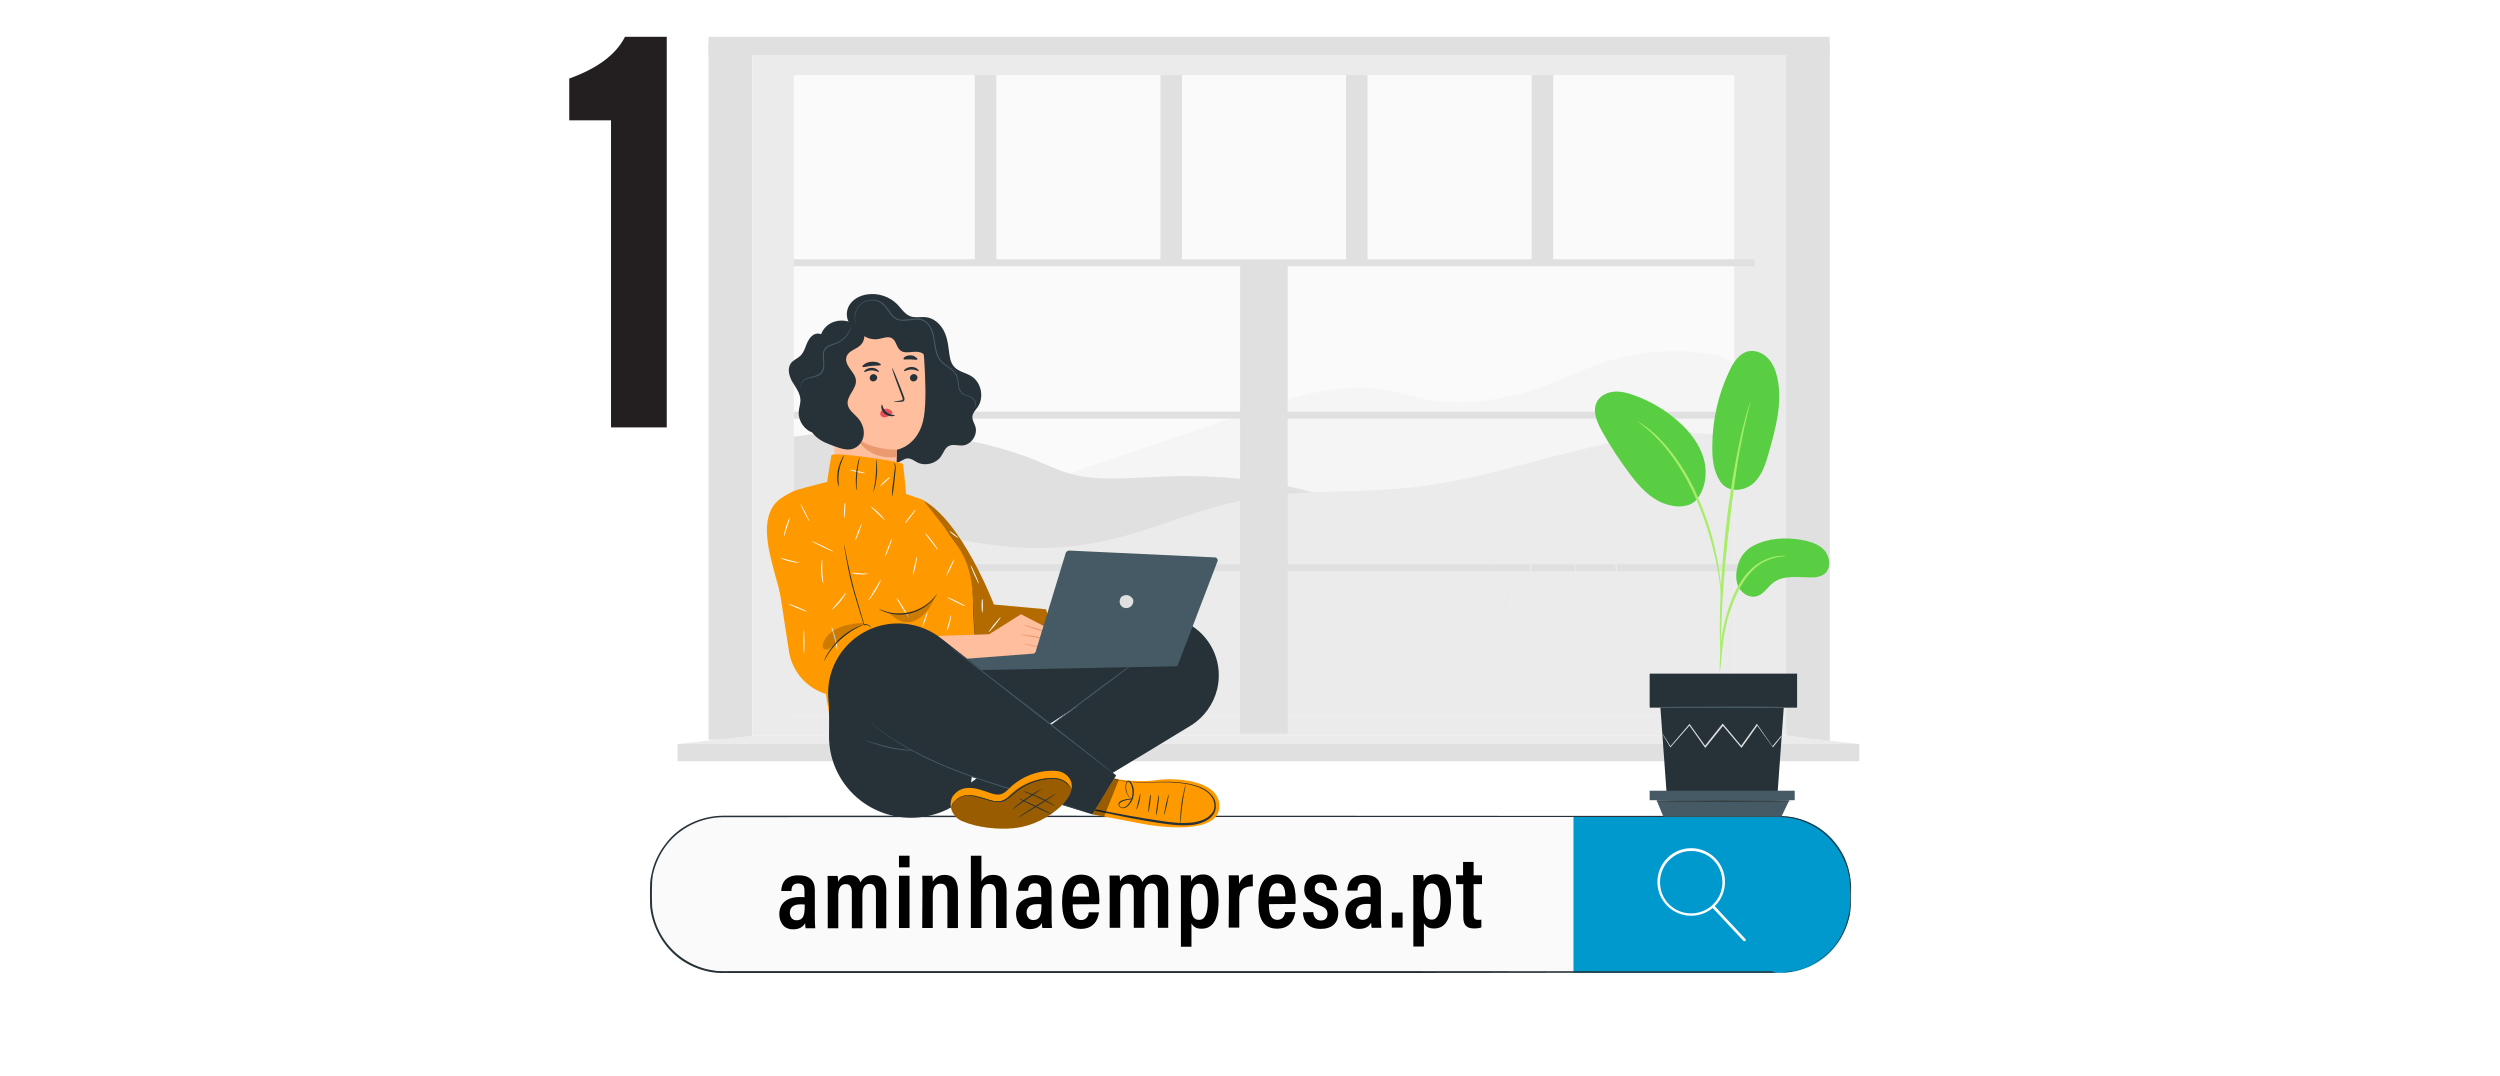 <?xml version="1.0" encoding="UTF-8"?>
<!-- Generator: Adobe Illustrator 27.2.0, SVG Export Plug-In . SVG Version: 6.00 Build 0)  -->
<svg xmlns="http://www.w3.org/2000/svg" xmlns:xlink="http://www.w3.org/1999/xlink" version="1.1" id="Camada_1" x="0px" y="0px" viewBox="0 0 1161.6 500" style="enable-background:new 0 0 1161.6 500;" xml:space="preserve">
<style type="text/css">
	.st0{display:none;}
	.st1{display:inline;fill:#F5F5F5;}
	.st2{fill:#EBEBEB;}
	.st3{fill:#FAFAFA;}
	.st4{fill:#E0E0E0;}
	.st5{fill:#F5F5F5;}
	.st6{fill:#0099CE;}
	.st7{fill:#263238;}
	.st8{fill:#FFFFFF;}
	.st9{fill:#FFBE9D;}
	.st10{fill:#EB996E;}
	.st11{fill:#E8505B;}
	.st12{fill:#455A64;}
	.st13{fill:#FF9900;}
	.st14{opacity:0.3;enable-background:new    ;}
	.st15{opacity:0.2;}
	.st16{opacity:0.4;enable-background:new    ;}
	.st17{opacity:0.4;}
	.st18{fill:#1A2E35;}
	.st19{fill:#000066;}
	.st20{fill:#5ACE43;}
	.st21{fill:#A7ED69;}
	.st22{fill:#231F20;}
</style>
<g id="Livello_1">
	<g id="Background_Complete">
	</g>
	<g id="Background_Simple" class="st0">
		<path class="st1" d="M409,78l-2.1-3.4C389,45.5,356.8,28,322.7,30.1c-4.4,0.3-8.7,0.9-13,1.8c-31,6.5-57.9,29.7-69,59.3    c-6.6,17.4-8.4,37.5-20.9,51.3c-16.2,18-43.7,18.5-67.9,17.8s-51.8-0.1-67.9,17.9c-10.1,11.3-13.3,27.4-12.5,42.5    c2.2,40.1,30.4,75.9,66.4,93.8c36,17.8,78.3,19.4,117.7,11.6c55.2-11,107.6-41.1,139.2-87.7S434.2,128.2,409,78z"></path>
		<path class="st1" d="M188.1,88.8c-6-6.8-18.5-10.6-27.6-9.5l0,0c-8.3-0.2-16.6,3.7-21.7,10.2c-5.1,6.5-6.9,15.5-4.7,23.5    c3.4,12.3,15.4,20.7,27.9,23.1c8,1.5,16.8,0.8,23.4-4c6.4-4.7,9.8-12.7,10.7-20.6C197,102.4,194.1,95.6,188.1,88.8z"></path>
	</g>
	<g id="Chart">
		<g>
			<rect x="349.6" y="25.7" class="st2" width="480.3" height="316.1"></rect>
			<rect x="368.8" y="34.9" class="st3" width="437" height="297.5"></rect>
			<polygon class="st4" points="850.2,344.7 829.9,341.8 829.9,20.3 850.2,20.3    "></polygon>
			<path class="st5" d="M475.9,227.1c37.8-12.9,75.7-25.8,113.5-38.6c14.4-4.9,33.2-10.2,51.7-7.8c8.9,1.2,15.6,3.9,24.3,5.3     c17.4,2.7,37.3-1.2,50.7-6.1c13.4-4.9,24-11,40.2-14.5s41.4-3.1,49.5,3.2v42.1l-164.9,25.9L475.9,227.1z"></path>
			<path class="st4" d="M368.8,202.9c41.8-6.2,83.6-0.9,113.5,11.4c6.3,2.6,12,5.6,20.7,7.1c11.7,1.9,25.3,0.5,38.1,0     c35-1.5,71.5,5,90,16l-139.6,25.2l-122.6-0.3L368.8,202.9L368.8,202.9z"></path>
			<path class="st2" d="M805.7,203.1c-27.5-4.9-51.8,1-77.2,7.3c-25.4,6.2-49,14.2-78.8,16.7c-19.9,1.7-41.3,0.7-60.5,3.3     c-39.2,5.1-61.9,23.4-103.5,24.2c-22.6,0.5-42.8-4.5-63-8.3c-20.1-3.8-36-7.3-54-2.3v88.4h437V203.1z"></path>
			<rect x="368.8" y="120.5" class="st4" width="446.5" height="3.2"></rect>
			<rect x="368.8" y="191.3" class="st4" width="446.5" height="3.2"></rect>
			<rect x="368.8" y="262.2" class="st4" width="446.5" height="3.2"></rect>
			<rect x="576.2" y="122.1" class="st4" width="22.1" height="218.8"></rect>
			<rect x="452.9" y="34.9" class="st4" width="10" height="87.2"></rect>
			<rect x="539.2" y="34.9" class="st4" width="10" height="87.2"></rect>
			<rect x="625.4" y="34.9" class="st4" width="10" height="87.2"></rect>
			<rect x="711.7" y="34.9" class="st4" width="10" height="87.2"></rect>
			<rect x="329.2" y="20.3" class="st4" width="20.3" height="323.4"></rect>
			<rect x="329.2" y="17.1" class="st4" width="520.9" height="8.6"></rect>
			<rect x="314.8" y="345.7" class="st4" width="549.1" height="8"></rect>
			<polygon class="st2" points="829.9,341.8 863.9,345.7 314.8,345.7 349.6,341.8    "></polygon>
		</g>
	</g>
	<g id="Floor">
	</g>
	<g id="Screens">
	</g>
	<g id="Rocket">
		<g>
			<rect x="-436.8" y="-615.6" class="st2" width="379.2" height="264"></rect>
			<rect x="-421.6" y="-607.9" class="st3" width="345" height="248.5"></rect>
			<polygon class="st4" points="-41.5,-349.2 -57.6,-351.6 -57.6,-620.1 -41.5,-620.1    "></polygon>
			<path class="st5" d="M-337-447.4c29.9-10.8,59.7-21.5,89.6-32.3c11.4-4.1,26.2-8.5,40.8-6.5c7,1,12.3,3.3,19.2,4.4     c13.8,2.2,29.5-1,40-5.1c10.6-4.1,18.9-9.2,31.7-12.1s32.7-2.6,39.1,2.7v35.1l-130.2,21.6L-337-447.4z"></path>
			<path class="st4" d="M-421.6-467.6c33-5.2,66-0.8,89.6,9.6c5,2.2,9.5,4.7,16.3,5.9c9.3,1.6,19.9,0.4,30,0     c27.6-1.2,56.4,4.2,71.1,13.3l-110.2,21l-96.8-0.3L-421.6-467.6L-421.6-467.6z"></path>
			<path class="st2" d="M-76.6-467.4c-21.7-4.1-40.9,0.9-60.9,6.1c-20.1,5.2-38.7,11.9-62.2,14c-15.7,1.4-32.6,0.6-47.8,2.7     c-31,4.3-48.9,19.5-81.7,20.2c-17.8,0.4-33.8-3.8-49.7-6.9c-15.9-3.1-28.4-6.1-42.6-1.9v73.8h345L-76.6-467.4L-76.6-467.4z"></path>
			<rect x="-421.6" y="-536.5" class="st4" width="352.5" height="2.6"></rect>
			<rect x="-421.6" y="-477.3" class="st4" width="352.5" height="2.6"></rect>
			<rect x="-421.6" y="-418.1" class="st4" width="352.5" height="2.6"></rect>
			<rect x="-257.9" y="-535.1" class="st4" width="17.4" height="182.7"></rect>
			<rect x="-355.2" y="-607.9" class="st4" width="7.9" height="72.8"></rect>
			<rect x="-287.1" y="-607.9" class="st4" width="7.9" height="72.8"></rect>
			<rect x="-219" y="-607.9" class="st4" width="7.9" height="72.8"></rect>
			<rect x="-150.9" y="-607.9" class="st4" width="7.9" height="72.8"></rect>
			<rect x="-452.8" y="-620.1" class="st4" width="16" height="270.1"></rect>
			<rect x="-452.8" y="-622.8" class="st4" width="411.3" height="7.2"></rect>
			<rect x="-464.2" y="-348.3" class="st4" width="433.5" height="6.7"></rect>
			<polygon class="st2" points="-57.6,-351.6 -30.7,-348.3 -464.2,-348.3 -436.8,-351.6    "></polygon>
		</g>
		<g>
			<g>
				<g>
					<g>
						<path class="st4" d="M726.1,235L726.1,235l1.4,5.7c2.1,0.5,4.1,1.3,5.9,2.3l4.9-3.3l0,0l7.1,6.8l0,0l-3,5.1        c1.1,1.8,2,3.8,2.6,5.8l5.8,1.2l0,0l0.2,9.8l0,0l-5.7,1.4c-0.5,2.1-1.3,4.1-2.3,5.9l3.3,4.9l0,0l-6.8,7.1l0,0l-5.1-3        c-1.8,1.1-3.8,2-5.8,2.6l-1.2,5.8l0,0l-9.8,0.2l0,0l-1.4-5.7c-2.1-0.5-4.1-1.3-5.9-2.3l-4.9,3.3l0,0l-7.1-6.8l0,0l3-5.1        c-1.1-1.8-2-3.8-2.6-5.8l-5.8-1.2l0,0l-0.2-9.8l0,0l5.7-1.4c0.5-2.1,1.3-4.1,2.3-5.9l-3.3-4.9l0,0l6.8-7.1l0,0l5.1,3        c1.8-1.1,3.8-2,5.8-2.6l1.2-5.8l0,0L726.1,235z M733.5,243.1L733.5,243.1c-1.9-1-3.9-1.8-6-2.3l0,0l0,0l-1.4-5.7l-9.8,0.2        l-1.2,5.8l0,0c-2.1,0.6-4,1.5-5.8,2.6l0,0l0,0l-5.1-3l-6.7,7.1l3.3,4.9l0,0c-1,1.9-1.8,3.9-2.3,5.9l0,0l0,0l-5.7,1.4l0.2,9.8        l5.8,1.2l0,0c0.6,2.1,1.5,4,2.6,5.8l0,0l0,0l-3,5.1l7.1,6.7l4.9-3.3l0,0c1.9,1,3.9,1.8,5.9,2.3l0,0l0,0l1.4,5.7l9.8-0.2        l1.2-5.8l0,0c2.1-0.6,4-1.5,5.8-2.6l0,0l0,0l5.1,3l6.7-7.1l-3.3-4.9l0,0c1-1.9,1.8-3.9,2.3-5.9l0,0l0,0l5.7-1.4l-0.2-9.8        l-5.8-1.2l0,0c-0.6-2-1.5-4-2.6-5.8l0,0l0,0l3-5.1l-7.1-6.7L733.5,243.1z M721.6,254c2.7,0,5.3,1,7.2,2.9        c2,1.9,3.2,4.5,3.3,7.4c0.1,2.8-1,5.5-2.9,7.5s-4.6,3.2-7.4,3.3c-2.8,0.1-5.5-1-7.5-2.9s-3.2-4.5-3.3-7.4        c-0.1-2.8,1-5.5,2.9-7.5s4.5-3.2,7.4-3.3C721.4,254,721.5,254,721.6,254z M729.2,271.8L729.2,271.8c1.9-2,2.9-4.7,2.9-7.5        c-0.1-2.8-1.2-5.4-3.3-7.3c-2-1.9-4.5-2.9-7.2-2.9c-0.1,0-0.2,0-0.3,0c-2.8,0.1-5.4,1.2-7.3,3.3c-1.9,2-3,4.7-2.9,7.5        s1.2,5.4,3.3,7.3c2,1.9,4.5,2.9,7.2,2.9c0.1,0,0.2,0,0.3,0C724.7,274.9,727.3,273.8,729.2,271.8L729.2,271.8z"></path>
					</g>
				</g>
			</g>
			<g>
				<g>
					<g>
						<g>
							<path class="st2" d="M729.2,271.8c0,0-0.5,0.8-1.9,1.7c-1.4,0.9-3.8,2-6.8,1.7c-1.5-0.2-3.2-0.6-4.7-1.6s-2.9-2.4-3.8-4.2         c-0.5-0.9-0.8-1.9-1-2.9s-0.2-2.1-0.1-3.2c0.3-2.2,1.3-4.4,2.9-6.1c1.6-1.7,3.7-2.8,5.9-3.2c1.1-0.2,2.2-0.2,3.2-0.1         c1.1,0.1,2.1,0.4,3,0.8c1.9,0.8,3.3,2.1,4.4,3.6c1.1,1.5,1.6,3.1,1.8,4.6c0.5,3-0.5,5.5-1.3,6.9         C730,271.2,729.2,271.8,729.2,271.8c-0.1,0,0.6-0.7,1.4-2.1c0.8-1.4,1.6-3.8,1.1-6.7c-0.3-1.4-0.8-3-1.8-4.4         s-2.4-2.6-4.2-3.4c-0.9-0.4-1.8-0.7-2.8-0.8s-2-0.1-3.1,0.1c-2.1,0.3-4.1,1.4-5.6,3c-1.5,1.6-2.5,3.7-2.7,5.7         c-0.1,1-0.1,2.1,0.1,3.1c0.2,1,0.5,1.9,0.9,2.8c0.8,1.7,2.2,3.1,3.6,4c1.4,1,3,1.4,4.4,1.6c2.9,0.3,5.3-0.6,6.7-1.4         C728.6,272.4,729.2,271.7,729.2,271.8z"></path>
						</g>
					</g>
				</g>
			</g>
			<g>
				<g>
					<g>
						<g>
							<path class="st2" d="M734.5,284.8c0,0,0.1,0,0.3,0.2c0.2,0.1,0.6,0.3,1,0.6c0.9,0.5,2.2,1.3,3.8,2.2h-0.1         c1.7-1.8,4-4.2,6.7-7.1v0.2c-1-1.5-2.1-3.1-3.3-4.9l-0.1-0.1l0.1-0.1c0.9-1.7,1.7-3.7,2.3-5.9v-0.1h0.1         c1.8-0.5,3.7-1,5.7-1.5l-0.2,0.2c-0.1-3.1-0.2-6.3-0.3-9.8l0.2,0.2c-1.8-0.4-3.8-0.7-5.8-1.2h-0.1v-0.1         c-0.6-1.9-1.4-3.9-2.6-5.8l-0.1-0.1l0.1-0.1c0.9-1.6,2-3.3,3-5.1v0.3c-2.2-2.1-4.6-4.4-7.1-6.7h0.3c-1.5,1-3.2,2.1-4.9,3.3         l-0.1,0.1l-0.2-0.1c-1.7-0.9-3.8-1.8-5.9-2.3h-0.2v-0.2c-0.5-1.8-1-3.8-1.5-5.7l0.3,0.2c-3.1,0.1-6.4,0.2-9.8,0.2l0.3-0.2         c-0.4,1.8-0.8,3.8-1.2,5.8v0.2l-0.2,0.1c-1.9,0.6-3.9,1.4-5.8,2.5l0,0l-0.2,0.1l-0.2-0.1c-1.7-1-3.4-2-5.1-3l0.4-0.1         c-2.3,2.4-4.5,4.8-6.7,7.1v-0.4c1.1,1.7,2.2,3.3,3.3,4.9l0.1,0.1l-0.1,0.2c-1,1.9-1.8,3.9-2.3,5.9v0.2h-0.2         c-1.9,0.5-3.8,1-5.7,1.4l0.2-0.3c0.1,3.3,0.2,6.6,0.2,9.8l-0.2-0.3c2,0.4,3.9,0.8,5.8,1.2h0.2v0.2c0.6,2.1,1.5,4,2.5,5.8         l0.1,0.1l-0.1,0.1c-1,1.7-2.1,3.4-3,5.1v-0.3c2.5,2.4,4.8,4.6,7.1,6.8H705c1.7-1.1,3.4-2.2,4.9-3.3l0.1-0.1l0.1,0.1         c2,1.1,4,1.8,5.9,2.3h0.1v0.1c0.5,2.1,1,4,1.4,5.7l-0.2-0.1c3.8-0.1,7-0.1,9.8-0.2l-0.1,0.1c0.5-2.3,0.9-4.2,1.2-5.8v-0.1         h0.1c2.1-0.6,3.5-1.3,4.5-1.8c0.5-0.2,0.8-0.4,1-0.6C734.4,284.8,734.5,284.7,734.5,284.8c0,0-0.1,0.1-0.3,0.2         s-0.6,0.3-1,0.6c-0.9,0.5-2.4,1.2-4.5,1.9l0.1-0.1c-0.3,1.6-0.7,3.5-1.1,5.8v0.1h-0.1c-2.8,0.1-6,0.2-9.8,0.3h-0.1v-0.1         c-0.5-1.8-0.9-3.6-1.5-5.7l0.1,0.1c-2-0.5-4-1.2-6-2.3h0.2c-1.6,1-3.2,2.1-4.9,3.3l-0.2,0.1l-0.1-0.1         c-2.2-2.1-4.6-4.4-7.1-6.7l-0.1-0.1l0.1-0.2c1-1.6,2-3.3,3-5.1v0.3c-1.1-1.8-2-3.8-2.6-5.9l0.2,0.2c-1.9-0.4-3.8-0.8-5.8-1.2         h-0.2V270c-0.1-3.2-0.2-6.4-0.3-9.8V260l0.2-0.1c1.9-0.5,3.8-1,5.7-1.5l-0.2,0.2c0.5-2.1,1.3-4.1,2.3-6v0.3         c-1.1-1.6-2.2-3.3-3.3-4.9l-0.1-0.2l0.2-0.2c2.2-2.3,4.5-4.7,6.7-7.1l0.2-0.2l0.2,0.1c1.7,1,3.4,2,5.1,3h-0.3l0,0         c1.9-1.2,3.9-2,5.9-2.6l-0.2,0.2c0.4-2,0.8-4,1.2-5.8V235h0.2c3.4-0.1,6.7-0.2,9.8-0.2h0.2l0.1,0.2c0.5,2,1,3.9,1.4,5.7         l-0.2-0.2c2.2,0.5,4.3,1.3,6,2.3h-0.3c1.7-1.1,3.4-2.3,4.9-3.3l0.2-0.1l0.2,0.2c2.5,2.3,4.9,4.6,7.1,6.8l0.2,0.1l-0.1,0.2         c-1.1,1.8-2.1,3.5-3,5.1v-0.3c1.2,1.9,2,4,2.6,5.9l-0.2-0.2c2,0.4,4,0.8,5.8,1.2h0.2v0.2c0.1,3.4,0.2,6.7,0.2,9.8v0.2h-0.2         c-2,0.5-4,1-5.7,1.4l0.1-0.1c-0.5,2.2-1.4,4.2-2.3,6v-0.2c1.2,1.8,2.3,3.4,3.3,4.9l0.1,0.1l-0.1,0.1c-2.8,2.9-5,5.2-6.8,7         l-0.1,0.1h-0.1c-1.6-1-2.9-1.8-3.7-2.3c-0.4-0.3-0.7-0.5-1-0.6C734.6,284.8,734.5,284.8,734.5,284.8z"></path>
						</g>
					</g>
				</g>
			</g>
		</g>
		<g>
			<g>
				<path class="st3" d="M826.1,452H335.9c-18.7,0-33.7-15.1-33.7-33.7v-5.1c0-18.7,15.1-33.7,33.7-33.7H826      c18.7,0,33.7,15.1,33.7,33.7v5.1C859.9,436.8,844.8,452,826.1,452z"></path>
			</g>
			<g>
				<path class="st6" d="M827.3,452h-96.2v-72.7h96.2c18,0,32.5,14.5,32.5,32.5v7.6C859.9,437.4,845.3,452,827.3,452z"></path>
			</g>
			<g>
				<g>
					<path class="st7" d="M826.1,452c0,0,1-0.1,3.1-0.1c1-0.1,2.2-0.3,3.7-0.6c1.5-0.4,3.1-0.7,5.1-1.5c3.7-1.5,8.2-3.9,12.3-8.1       c2.1-2.1,3.9-4.6,5.5-7.6s2.7-6.4,3.4-10.2c0.7-3.7,0.6-7.8,0.4-12c-0.1-4.2-1-8.5-3-12.7c-1.9-4.2-4.8-8.1-8.5-11.4       s-8.4-5.8-13.6-7.2c-2.5-0.7-5.4-0.9-8.1-1c-2.8,0-5.7,0-8.5,0c-5.8,0-11.7,0-17.8,0c-12.3,0-25.2,0-38.8,0       c-108.8,0-259.1,0-425.1,0.1c-10.3,0-20.4,4.9-26.5,13c-3.1,4-5.2,8.7-6.3,13.6c-0.1,1.2-0.4,2.5-0.4,3.7s-0.1,2.5-0.1,3.7v3.7       c0,1.2,0.1,2.5,0.1,3.7c0.9,10,6.6,19.3,15,24.7c4.2,2.7,8.8,4.5,13.6,5.1c1.2,0.3,2.4,0.3,3.6,0.3c1.2,0.1,2.4,0,3.7,0       c2.4,0,4.9,0,7.3,0c39.1,0,76.8,0,112.9,0c71.9,0,136.8,0,191.1,0s98.4,0.1,128.8,0.1c15.3,0,27,0,35.1,0c4,0,7,0,9.1,0       C825,452,826.1,452,826.1,452s-1,0-3.1,0s-5.1,0-9.1,0c-8.1,0-19.8,0-35.1,0c-30.4,0-74.4,0-128.8,0.1c-54.4,0-119.2,0-191.1,0       c-36,0-73.7,0-112.9,0c-2.4,0-4.9,0-7.3,0c-1.2,0-2.4,0-3.7,0c-1.2,0-2.5-0.1-3.7-0.3c-4.9-0.7-9.7-2.5-13.9-5.2       c-8.4-5.5-14.2-15-15.3-25.2c0-1.2-0.1-2.5-0.1-3.9v-3.7c0-1.2,0.1-2.5,0.1-3.9c0.1-1.3,0.3-2.5,0.6-3.7       c1-5.1,3.3-9.9,6.4-13.9c6.1-8.4,16.6-13.3,27.1-13.3c166,0,316.4,0,425.1,0.1c13.6,0,26.5,0,38.8,0c6.1,0,12.1,0,17.8,0       c2.8,0,5.7,0,8.5,0c2.8,0.1,5.5,0.3,8.2,1c5.2,1.3,10,3.9,13.8,7.2c3.7,3.3,6.7,7.3,8.7,11.5c1.9,4.2,2.8,8.7,3,12.9       c0,4.2,0.1,8.2-0.4,12s-1.9,7.2-3.4,10.2c-1.6,3-3.6,5.5-5.5,7.6c-4,4.2-8.5,6.6-12.3,8.1c-1.8,0.7-3.6,1-5.1,1.5       c-1.5,0.1-2.7,0.4-3.7,0.6C827.1,452,826.1,452,826.1,452z"></path>
				</g>
			</g>
			<g>
				<g>
					<path class="st8" d="M785.8,425.5c-8.7,0-15.7-7-15.7-15.7s7-15.7,15.7-15.7s15.7,7,15.7,15.7       C801.5,418.4,794.5,425.5,785.8,425.5z M785.8,395.4c-7.9,0-14.5,6.4-14.5,14.5s6.4,14.5,14.5,14.5c7.9,0,14.5-6.4,14.5-14.5       S793.9,395.4,785.8,395.4z"></path>
				</g>
				<g>
					<path class="st8" d="M810.5,437.3c-0.1,0-0.3,0-0.4-0.1l-14.4-15.4c-0.3-0.3-0.1-0.6,0-0.9c0.3-0.3,0.6-0.1,0.9,0l14.4,15.4       c0.3,0.3,0.1,0.6,0,0.9C810.8,437.3,810.7,437.3,810.5,437.3z"></path>
				</g>
			</g>
		</g>
		<path class="st4" d="M579.5,119.5"></path>
		<g>
			<g>
				<g>
					<path class="st7" d="M383,156.8c-0.6-1.8-3.2-2.3-4.9-1.3s-2.7,2.8-3.4,4.6s-1.3,3.7-2.7,5.1c-1.4,1.4-3.5,2.1-4.6,3.7       c-1.7,2.5-0.7,6,0.8,8.6c1.6,2.6,3.6,5.2,3.7,8.2c0.1,1.9-0.7,3.8-0.8,5.8c-0.2,4.3,2.9,8.6,7.1,9.7"></path>
					<path class="st7" d="M386.6,171.5c-2.9,5.7-3.2,12.7-0.8,18.7c2.4,6,7.5,10.8,13.6,12.9c2.8,1,5.8,1.5,8,3.4       c1.7,1.5,2.6,3.6,3.9,5.4s3.4,3.4,5.6,3c1.7-0.3,3-1.8,4.7-1.9s3.2,1.1,4.7,1.9c3.7,1.8,8.6,0.5,10.9-2.8       c1.2-1.7,1.8-4,3.7-4.9s4.1-0.1,6.2-0.2c4.1-0.2,7.3-4.9,6.1-8.8c-0.5-1.6-1.5-3-1.4-4.6c0.1-1.7,1.5-3.1,2.5-4.5       c3.1-4.5,1.6-11.6-3.1-14.4c-2.5-1.5-5.7-2-7.7-4.1c-2.1-2.1-2.3-5.4-2.7-8.4c-0.4-3.2-1-6.5-2.7-9.3s-4.5-5.1-7.7-5.5       c-2.4-0.3-5,0.4-7.3-0.4c-2.6-0.9-4.2-3.5-6.1-5.5c-3.6-3.7-9-5.5-14.1-4.7c-3.5,0.5-7,2.4-8.6,5.6c-1.6,3.2-0.9,7.6,2.1,9.5"></path>
					<g>
						<g>
							<g>
								<g>
									<g>
										<g>
											<g>
												<g>
													<g>
														<g>
															<g>
																<g>
																	<g>
																		<path class="st9" d="M415.3,149.4c8.1-0.9,13.6,9.1,14.1,17.3c0.6,9,1,20.1-0.1,26.9                    c-2.2,13.6-12.6,15.4-12.6,15.4c0-0.1,0,4.5-0.2,16.6c-0.1,7.3-0.3,11.3-8.6,11.5l0,0                    c-8.2,0.2-19.4-4.1-19.5-11.7l-2.9-64.7l0,0c0-2.5,1.8-4.6,4.3-4.9L415.3,149.4z"></path>
																	</g>
																</g>
															</g>
														</g>
													</g>
												</g>
												<g>
													<g>
														<g>
															<g>
																<g>
																	<g>
																		<g>
																			<path class="st7" d="M424.5,173.8c-1,0.1-1.7,0.9-1.7,1.8c0,1,0.8,1.7,1.8,1.6s1.7-0.9,1.7-1.8                     S425.5,173.8,424.5,173.8z"></path>
																		</g>
																	</g>
																</g>
															</g>
														</g>
													</g>
													<g>
														<g>
															<g>
																<g>
																	<g>
																		<g>
																			<g>
																				<path class="st7" d="M426.2,171.4c-0.5-0.5-1.5-0.9-2.7-0.9s-2.2,0.5-2.8,0.9c-0.6,0.5-0.8,0.9-0.7,1                      c0.2,0.3,1.6-0.7,3.5-0.7s3.2,0.9,3.4,0.7C427,172.3,426.8,171.9,426.2,171.4z"></path>
																			</g>
																		</g>
																	</g>
																</g>
															</g>
														</g>
													</g>
												</g>
												<g>
													<g>
														<g>
															<g>
																<g>
																	<g>
																		<g>
																			<path class="st7" d="M405.8,173.8c-1,0.1-1.7,0.9-1.7,1.8c0,1,0.8,1.7,1.8,1.6s1.7-0.9,1.7-1.8                     C407.5,174.5,406.7,173.8,405.8,173.8z"></path>
																		</g>
																	</g>
																</g>
															</g>
														</g>
													</g>
													<g>
														<g>
															<g>
																<g>
																	<g>
																		<g>
																			<g>
																				<path class="st7" d="M407.7,171.8c-0.5-0.5-1.5-0.9-2.7-0.9s-2.2,0.5-2.8,0.9c-0.6,0.5-0.8,0.9-0.7,1                      c0.2,0.3,1.6-0.7,3.5-0.7s3.2,0.9,3.4,0.7C408.5,172.7,408.3,172.3,407.7,171.8z"></path>
																			</g>
																		</g>
																	</g>
																</g>
															</g>
														</g>
													</g>
												</g>
												<g>
													<g>
														<g>
															<g>
																<g>
																	<g>
																		<g>
																			<path class="st7" d="M418.6,186.7c0.2,0,0.5,0,0.8-0.1s0.7-0.3,0.8-0.7c0.2-0.7-0.1-1.4-0.3-1.9                     c-0.5-1.2-0.9-2.4-1.4-3.7c-2-5.2-3.8-9.4-4-9.3c-0.2,0,1.2,4.3,3.2,9.5c0.5,1.3,0.9,2.5,1.4,3.7                     c0.2,0.5,0.4,1.1,0.3,1.4c-0.1,0.4-0.5,0.4-1,0.5c-1.9,0.3-3.1,0.5-3.1,0.6S416.5,186.8,418.6,186.7z"></path>
																		</g>
																	</g>
																</g>
															</g>
														</g>
													</g>
												</g>
												<g>
													<g>
														<g>
															<g>
																<g>
																	<g>
																		<path class="st10" d="M416.6,212.4c-13.6,1.3-18.2-8.3-18.2-8.3c9,5.4,18.2,4.8,18.2,4.8V212.4z"></path>
																	</g>
																</g>
															</g>
														</g>
													</g>
												</g>
												<g>
													<g>
														<g>
															<g>
																<g>
																	<g>
																		<path class="st11" d="M414.5,191.2c0.2,0.3,0.2,0.6,0.2,0.6c-0.1,0.3-0.3,0.4-0.5,0.6c-0.7,0.6-1.5,1.1-2.4,1.4                    c-0.9,0.3-2,0.1-2.5-0.6c-0.5-0.6-0.4-1.5,0.1-2.2c0.5-0.6,1.3-1,2.1-1.1C412.6,189.8,413.8,190.3,414.5,191.2"></path>
																	</g>
																</g>
															</g>
														</g>
													</g>
												</g>
												<g>
													<g>
														<g>
															<g>
																<g>
																	<g>
																		<g>
																			<path class="st7" d="M409.5,189.4c0.1,0.8,0.5,2,1.6,2.9c1.1,0.8,2.4,1.1,3.3,1.1s1.4-0.3,1.4-0.4                     c0-0.3-2.2-0.1-3.9-1.5c-1.8-1.5-1.8-3.5-2.1-3.5C409.6,188,409.4,188.5,409.5,189.4z"></path>
																		</g>
																	</g>
																</g>
															</g>
														</g>
													</g>
												</g>
											</g>
										</g>
									</g>
									<g>
										<g>
											<g>
												<g>
													<g>
														<g>
															<path class="st7" d="M408.1,168.5c-0.8-0.3-2-0.5-3.3-0.4c-1.4,0.1-2.5,0.6-3.2,1.1s-1,1-0.9,1.2                 c0.3,0.5,2.1-0.2,4.3-0.4s4.1,0,4.3-0.5C409.4,169.3,408.9,168.9,408.1,168.5z"></path>
														</g>
													</g>
												</g>
											</g>
										</g>
									</g>
									<g>
										<g>
											<g>
												<g>
													<g>
														<g>
															<path class="st7" d="M425.5,166c-0.5-0.5-1.4-0.9-2.5-0.9s-2,0.3-2.6,0.7c-0.5,0.4-0.7,0.8-0.6,1                 c0.3,0.5,1.6,0.1,3.2,0.2c1.6,0,2.9,0.4,3.2,0C426.4,166.8,426.2,166.3,425.5,166z"></path>
														</g>
													</g>
												</g>
											</g>
										</g>
									</g>
								</g>
							</g>
						</g>
					</g>
					<path class="st7" d="M396.5,150.1c2.2,0.4,4.2,2.1,4.9,4.2c0.6,2.2,0,4.7-1.7,6.2c-2,1.8-5.3,2.5-6.3,5c-0.8,2,0.3,4.1,1.5,5.8       s2.7,3.4,2.8,5.5c0.3,4-4.5,7.2-3.8,11.2c0.4,2.5,2.9,4.2,4.6,6.1c2,2.2,3.2,5.2,2.8,8.2c-0.4,3-2.6,5.7-5.6,6.4       c-2.5,0.5-5.1-0.3-7.5-1.2c-3.1-1.1-6.2-2.2-8.7-4.3s-4.3-5.4-3.6-8.5c0.6-2.9,3-5.3,2.8-8.2c-0.3-3.1-3.4-5.1-4.9-7.8       c-1.7-3.2-0.9-7.5,1.9-9.8c1.8-1.5,4.3-2.3,5.3-4.4c1.1-2.1,0-4.7,0.1-7.1c0.2-3.7,3.2-7,6.8-8c3.6-1.1,7.7-0.1,10.8,2"></path>
					<path class="st7" d="M396.6,149.1c2.8-2.7,6.3-5.4,10.1-4.7c2,0.4,3.7,1.6,5.6,2.1c2.6,0.6,5.3-0.2,8,0.1       c3.2,0.4,6.2,2.4,7.8,5.2c1.2,2.2,1.6,4.9,3.6,6.5c0.9,0.8,2,1.2,3,1.8c1.8,1.1,3,3.1,3.6,5.1s0.7,4.2,0.9,6.3       c-2.4,0.7-4.7-1.1-6.3-3c-1.6-1.9-3-4.1-5.4-4.8c-3.1-0.9-6.9,1.1-9.3-1c-1.7-1.5-1.8-4.3-3.7-5.5c-1.8-1.1-4.1-0.1-6.2,0.3       c-2.7,0.5-5.6-0.3-7.7-2c-2.1-1.8-3.3-4.5-3.3-7.2"></path>
				</g>
				<g>
					<path class="st12" d="M372.2,180.5c-0.1-0.2-0.2-0.6-0.2-1.2c0-0.6,0.2-1.3,0.7-1.9c0.4-0.7,1.2-1.2,2.1-1.6s1.9-0.6,3-0.9       c1.1-0.3,2.2-0.7,3.2-1.4c0.9-0.7,1.4-2,1.5-3.3s-0.1-2.7-0.2-4.2c0-0.7,0-1.5,0.1-2.2s0.5-1.4,0.9-2c0.9-1.1,2.3-1.6,3.5-2       c2.5-0.6,4.4-1.8,5.7-3.2s2.1-2.7,2.5-3.7c0.4-0.9,0.6-1.5,0.6-1.5s0,0.1-0.1,0.4c0,0.3-0.1,0.7-0.3,1.2       c-0.4,1-1.1,2.5-2.4,3.9c-0.7,0.7-1.5,1.4-2.5,2c-0.9,0.6-2.1,1-3.3,1.4s-2.5,0.9-3.3,1.9c-0.4,0.5-0.7,1.1-0.8,1.8       c-0.1,0.7-0.1,1.4-0.1,2.1c0.1,1.5,0.3,2.9,0.2,4.3c-0.1,1.4-0.7,2.8-1.8,3.6c-1.1,0.8-2.3,1.1-3.4,1.4c-1.1,0.2-2.1,0.4-3,0.8       c-1.8,0.6-2.6,2.1-2.7,3.1c-0.1,1.1,0.4,1.6,0.3,1.6C372.4,180.9,372.3,180.8,372.2,180.5z"></path>
				</g>
				<g>
					<path class="st12" d="M453.1,188.6c0.2-0.5,0.2-1.5-0.4-2.5c-0.3-0.5-0.8-1-1.4-1.3c-0.7-0.4-1.4-0.6-2.2-0.9       c-0.8-0.3-1.7-0.6-2.4-1.3c-0.7-0.6-1.2-1.6-1.4-2.7c-0.2-1-0.3-2.2-0.5-3.3s-0.5-2.2-1.3-3.2c-1.5-2-4-3.1-6.1-5.1       c-1.1-1.1-1.8-2.4-2.3-3.8s-0.8-2.9-1-4.4s-0.4-3.1-0.8-4.6s-1-3-1.9-4.3s-2.3-2.2-3.8-2.5s-3.1-0.1-4.6,0.1       c-1.6,0.2-3.1,0.4-4.6,0.2c-0.8-0.1-1.5-0.4-2.2-0.7c-0.6-0.4-1.2-0.9-1.7-1.4c-1-1-1.7-2.2-2.5-3.3c-0.7-1.1-1.6-2-2.6-2.7       c-2-1.4-4.5-1.5-6.5-1c-2.1,0.5-3.6,1.9-4.4,3.3c-0.8,1.5-1.1,2.9-1.2,4.1c-0.1,1.2,0.1,2.1,0.3,2.7c0.2,0.6,0.3,0.9,0.3,0.9       s-0.2-0.3-0.4-0.9c-0.2-0.6-0.4-1.5-0.4-2.7s0.3-2.7,1.2-4.2c0.8-1.5,2.4-2.9,4.5-3.5s4.7-0.5,6.9,0.9c2.3,1.4,3.3,4.1,5.2,6.1       c0.9,1,2.2,1.7,3.6,1.9c1.4,0.1,2.9-0.1,4.4-0.3s3.1-0.4,4.7-0.1s3.1,1.3,4.1,2.7c2.1,2.8,2.5,6.1,2.9,9.1c0.3,1.6,0.5,3,1,4.4       c0.4,1.4,1.1,2.6,2.1,3.6c1.9,2,4.5,3.1,6.1,5.2c0.9,1,1.2,2.2,1.4,3.4s0.3,2.3,0.5,3.3s0.6,2,1.3,2.6s1.5,1,2.3,1.3       s1.6,0.5,2.2,0.9c0.7,0.3,1.2,0.9,1.5,1.4c0.7,1.1,0.6,2.1,0.3,2.7c-0.2,0.3-0.4,0.4-0.5,0.5s-0.2,0.1-0.2,0.1       S452.9,189.2,453.1,188.6z"></path>
				</g>
			</g>
			<g>
				<path class="st13" d="M491.8,300.7h-49.6L416.7,253l11.9-20.7c18.3,9.5,33.2,48.6,33.2,48.6l24.2,2.2L491.8,300.7z"></path>
				<path class="st14" d="M491.8,300.7h-49.6L416.7,253l11.9-20.7c18.3,9.5,33.2,48.6,33.2,48.6l24.2,2.2L491.8,300.7z"></path>
				<g>
					<path class="st3" d="M474,290.5c-1.2-2.1-2.1-3.8-2-3.9s1.3,1.5,2.5,3.6s2.1,3.8,2,3.9C476.3,294.2,475.2,292.6,474,290.5z"></path>
				</g>
				<g>
					<path class="st3" d="M461.9,290.1c1.6-1.9,2.9-3.4,3-3.3c0.2,0.1-1,1.7-2.5,3.6c-1.6,1.9-2.9,3.4-3,3.3       C459.2,293.6,460.4,292,461.9,290.1z"></path>
				</g>
				<g>
					<path class="st3" d="M456.1,281.5c0-1.8,0.1-3.2,0.3-3.2s0.3,1.5,0.3,3.2c0,1.8-0.2,3.2-0.3,3.2       C456.2,284.7,456.1,283.3,456.1,281.5z"></path>
				</g>
				<g>
					<path class="st3" d="M466.9,297.1c1.2-0.8,2.2-1.3,2.3-1.2s-0.8,0.8-2,1.6c-1.2,0.8-2.2,1.3-2.3,1.2S465.7,297.8,466.9,297.1z"></path>
				</g>
				<g>
					<path class="st3" d="M453.1,266.8c1.1,2.4,1.8,4.3,1.7,4.4c-0.1,0.1-1-1.7-2.1-4.1s-1.8-4.3-1.7-4.4       C451.2,262.6,452.1,264.5,453.1,266.8z"></path>
				</g>
				<g>
					<path class="st3" d="M443.4,248.2c1.1,0.9,2,1.7,1.9,1.8c0,0.1-1-0.5-2.2-1.4c-1.1-0.9-2-1.7-1.9-1.8S442.3,247.3,443.4,248.2z       "></path>
				</g>
				<path class="st13" d="M397,324.7l-9.9-1.5c-10.3-1.6-18.5-9.6-20.4-19.9l-7.6-49.2c-1.4-9.2,4.8-17.9,13.9-19.5l0,0      c8.8-1.6,17.4,3.9,19.6,12.7l12.5,50.3L397,324.7z"></path>
				<g>
					<path class="st7" d="M365.9,230.9c0.2-0.2,0.5-0.4,0.8-0.7c0.7-0.5,1.9-1.2,3.4-1.6c1.6-0.4,3.5-0.6,5.6-0.1s4.2,1.5,6.1,3.1       c1.8,1.6,3.3,3.4,4.4,5.2c1.2,1.8,2,3.5,2.6,4.9c0.6,1.5,1.1,2.7,1.4,3.5s0.4,1.3,0.4,1.3s-0.2-0.4-0.6-1.2       c-0.3-0.8-0.8-2-1.5-3.4c-1.4-2.8-3.3-6.7-7-9.8c-1.8-1.5-3.8-2.5-5.8-3c-2-0.4-3.9-0.3-5.4,0c-3,0.7-4.3,2.3-4.4,2.2       C365.8,231.3,365.9,231.2,365.9,230.9z"></path>
				</g>
				<g>
					<path class="st7" d="M436.8,243.1c0.2,0.3,0.6,0.7,1.1,1.2c1,1,2.4,2.6,3.9,4.7c3.1,4.2,6.9,10.4,8.7,18.2       c1.8,7.7,1.8,15,2,20.1c0.1,2.5,0.2,4.6,0.2,6.1c0,0.7,0,1.3,0,1.7s0,0.6,0,0.6s-0.1-0.2-0.1-0.6c0-0.5,0-1-0.1-1.7       c-0.2-1.4-0.3-3.5-0.4-6.1c-0.3-5.1-0.4-12.3-2.1-20c-1.8-7.7-5.5-13.9-8.5-18.1c-1.5-2.1-2.8-3.7-3.7-4.8       C437.3,243.9,437,243.4,436.8,243.1c-0.3-0.3-0.4-0.5-0.4-0.5S436.6,242.8,436.8,243.1z"></path>
				</g>
				<path class="st13" d="M363.2,279.3l17.5,23.8l5.3,33.5l67.8-19.2l-1.6-33c0-6.1-0.2-11.7-1.5-17.4c-1.1-5.2-3.4-10.1-6.5-14.4      l-5.3-7.5l-10.1-12.9l-7.8-2.7c-0.5-5.4-1.2-13.5-1.5-14c-0.4-0.8-32.9-6-33.2-3.9c-0.3,1.4-1.4,8.4-2,12.3      c-6.4,1.6-14.5,3.7-16.2,4.6c-5.2,2.8-10.1,5-11.5,14C354.9,253.6,361.6,269.7,363.2,279.3z"></path>
				<g>
					<path class="st7" d="M414.5,228.3c0.1-1.4,0.3-3.4,0.6-5.6c0.2-1.1,0.3-2.1,0.4-3.1s0.3-1.8,0.3-2.5s-0.1-1.3-0.3-1.6       s-0.3-0.5-0.3-0.5s0.2,0.1,0.5,0.4c0.3,0.4,0.5,1,0.5,1.7s-0.1,1.6-0.2,2.5c-0.1,1-0.2,2-0.3,3.1c-0.2,2.2-0.5,4.2-0.7,5.6       c-0.3,1.4-0.4,2.3-0.5,2.3C414.4,230.5,414.5,229.7,414.5,228.3z"></path>
				</g>
				<g>
					<path class="st7" d="M406.9,221c0.4-4.1,0.1-7.5,0.3-7.5c0,0,0.2,0.8,0.3,2.2c0.1,1.4,0.1,3.3-0.1,5.4s-0.5,4-0.9,5.3       c-0.3,1.3-0.6,2.1-0.7,2.1C405.7,228.5,406.6,225.2,406.9,221z"></path>
				</g>
				<g>
					<path class="st7" d="M389.1,224c-0.1-1.4-0.2-3.3,0.2-5.4s1.1-3.9,1.7-5.1c0.6-1.3,1.1-1.9,1.2-1.9c0.2,0.1-1.6,3-2.3,7.1       s0,7.5-0.2,7.5C389.7,226.2,389.4,225.4,389.1,224z"></path>
				</g>
				<g>
					<path class="st3" d="M432.7,251.7c-1.7-2.1-3-3.9-2.9-4s1.7,1.5,3.3,3.7c1.7,2.2,2.8,4.1,2.7,4.2       C435.7,255.7,434.4,253.9,432.7,251.7z"></path>
				</g>
				<g>
					<path class="st3" d="M422.8,239.8c1.4-1.8,2.6-3.2,2.7-3.1c0.1,0.1-0.9,1.6-2.3,3.4s-2.6,3.2-2.7,3.1S421.4,241.5,422.8,239.8z       "></path>
				</g>
				<g>
					<path class="st3" d="M408.2,238.2c1.8,1.8,3,3.4,2.9,3.5s-1.5-1.4-3.3-3.1s-3.3-3.1-3.2-3.2       C404.6,235.2,406.3,236.4,408.2,238.2z"></path>
				</g>
				<g>
					<path class="st3" d="M411.1,223.5c1.3-1.2,2.4-2,2.5-1.9s-0.8,1.1-2.1,2.3s-2.4,2-2.5,1.9S409.9,224.7,411.1,223.5z"></path>
				</g>
				<g>
					<path class="st3" d="M398.6,218.9c1.9,0.4,3.4,0.9,3.4,1c-0.1,0.1-1.6-0.1-3.5-0.5s-3.4-0.9-3.4-1       C395.1,218.2,396.6,218.4,398.6,218.9z"></path>
				</g>
				<g>
					<path class="st3" d="M392.2,237c0.1-1.9,0.3-3.5,0.4-3.5c0.2,0,0.2,1.6,0.1,3.5s-0.3,3.5-0.4,3.5       C392.1,240.5,392.1,238.9,392.2,237z"></path>
				</g>
				<g>
					<path class="st3" d="M398.7,247c0.9-2.2,1.7-4,1.8-4c0.1,0-0.5,1.9-1.3,4.2c-0.9,2.2-1.7,4-1.8,4       C397.2,251.1,397.8,249.2,398.7,247z"></path>
				</g>
				<g>
					<path class="st3" d="M412.6,254.3c0.9-2.4,1.8-4.3,1.9-4.2c0.2,0-0.5,2-1.4,4.4s-1.8,4.3-1.9,4.2S411.7,256.6,412.6,254.3z"></path>
				</g>
				<g>
					<path class="st3" d="M424.9,262.9c0.5-2.4,1-4.2,1.1-4.2c0.2,0-0.1,2-0.6,4.3c-0.5,2.4-1,4.2-1.1,4.2       C424.1,267.2,424.4,265.2,424.9,262.9z"></path>
				</g>
				<g>
					<path class="st3" d="M441.3,263.6c1-2.1,2-3.8,2.1-3.7c0.2,0-0.6,1.8-1.6,3.9s-2,3.8-2.1,3.7       C439.6,267.5,440.3,265.7,441.3,263.6z"></path>
				</g>
				<g>
					<path class="st3" d="M444.4,279.3c2.3,1.1,4.2,2.2,4.1,2.3c-0.1,0.2-2-0.7-4.3-1.8c-2.3-1.1-4.2-2.2-4.1-2.3       C440.1,277.3,442.1,278.2,444.4,279.3z"></path>
				</g>
				<g>
					<path class="st3" d="M440.8,289.4c0.6-2,1-3.7,1.1-3.7c0.1,0.1,0,1.8-0.6,3.9c-0.5,2-1.3,3.7-1.4,3.6S440.3,291.5,440.8,289.4z       "></path>
				</g>
				<g>
					<path class="st3" d="M446,301.2c1.7-1.5,3.2-2.7,3.3-2.6s-1.2,1.4-2.9,3c-1.7,1.5-3.2,2.7-3.3,2.6       C443,304.1,444.3,302.8,446,301.2z"></path>
				</g>
				<g>
					<path class="st3" d="M427.8,298.2c2.7,1.2,4.7,2.7,4.6,2.8s-2.1-1.1-4.8-2.3c-2.6-1.2-4.9-1.9-4.9-2S425.1,297,427.8,298.2z"></path>
				</g>
				<g>
					<path class="st3" d="M429.6,287.6c0.7-1.9,1.4-3.5,1.5-3.4s-0.3,1.7-1,3.6s-1.4,3.4-1.5,3.4S428.9,289.6,429.6,287.6z"></path>
				</g>
				<g>
					<path class="st3" d="M419.7,282.3c1.6,2.6,2.8,4.7,2.7,4.8c-0.1,0-1.6-2-3.2-4.6s-2.8-4.7-2.7-4.8       C416.7,277.6,418.1,279.7,419.7,282.3z"></path>
				</g>
				<g>
					<path class="st3" d="M406.3,274.2c1.6-2.6,2.8-4.9,2.9-4.8c0.2,0.1-0.8,2.4-2.4,5.1c-1.6,2.6-3.2,4.6-3.3,4.5       C403.4,278.9,404.8,276.8,406.3,274.2z"></path>
				</g>
				<g>
					<path class="st3" d="M399.6,266.4c2.1,0.1,3.8,0.1,3.8,0.2s-1.8,0.4-3.9,0.3s-3.8-0.6-3.8-0.7       C395.8,266,397.5,266.2,399.6,266.4z"></path>
				</g>
				<g>
					<path class="st3" d="M382.3,253.7c2.8,1.3,5,2.5,4.9,2.6c0,0.1-2.3-0.9-5.1-2.2c-2.8-1.3-5-2.5-4.9-2.6       C377.3,251.4,379.6,252.4,382.3,253.7z"></path>
				</g>
				<g>
					<path class="st3" d="M373.8,238.3c-1.1-2.2-1.9-4-1.8-4.1s1.1,1.7,2.2,3.9s1.9,4,1.8,4.1S374.9,240.5,373.8,238.3z"></path>
				</g>
				<g>
					<path class="st3" d="M365.2,244.8c0.8-2.5,1.7-4.5,1.8-4.4c0.2,0.1-0.5,2.1-1.3,4.6s-1.4,4.5-1.5,4.5S364.4,247.4,365.2,244.8z       "></path>
				</g>
				<g>
					<path class="st3" d="M366.9,260.3c2.5,0.6,4.5,1.1,4.5,1.2s-2.1-0.1-4.6-0.7s-4.4-1.5-4.4-1.6S364.4,259.7,366.9,260.3z"></path>
				</g>
				<g>
					<path class="st3" d="M381.5,265.5c-0.1-3.1,0.4-5.5,0.5-5.5c0.2,0,0,2.5,0.1,5.5s0.6,5.5,0.4,5.5       C382.4,271.1,381.7,268.6,381.5,265.5z"></path>
				</g>
				<g>
					<path class="st3" d="M389.9,279.2c1.7-2.1,3.1-4,3.2-3.9c0.2,0.1-1,2.1-2.8,4.3s-3.6,3.7-3.7,3.6S388,281.4,389.9,279.2z"></path>
				</g>
				<g>
					<path class="st3" d="M370.7,282.1c2.4,1,4.3,1.9,4.2,2c-0.1,0.2-2-0.5-4.4-1.5s-4.3-1.9-4.2-2S368.4,281.2,370.7,282.1z"></path>
				</g>
				<g>
					<path class="st3" d="M373.3,298c0-3,0.1-5.5,0.2-5.5s0.3,2.5,0.3,5.5s-0.1,5.5-0.2,5.5C373.4,303.5,373.3,301.1,373.3,298z"></path>
				</g>
				<g>
					<path class="st3" d="M387.7,296.6c-0.8-3-1.5-5.4-1.4-5.5s1.1,2.3,1.9,5.4s1,5.7,0.9,5.7S388.5,299.7,387.7,296.6z"></path>
				</g>
				<g>
					<path class="st3" d="M394,308.6c3,0.5,5.4,1.3,5.4,1.4c0,0.2-2.5-0.4-5.5-0.9s-5.5-0.7-5.5-0.9       C388.4,308.1,390.9,308.1,394,308.6z"></path>
				</g>
				<g>
					<path class="st3" d="M402.2,301.3c-1.8-1.8-3.1-3.3-3-3.4s1.6,1.3,3.3,3.1c1.8,1.8,3.1,3.3,3,3.4S403.9,303.1,402.2,301.3z"></path>
				</g>
				<g>
					<path class="st3" d="M417.6,311.1c0.8-2.2,1.8-3.8,1.9-3.7s-0.6,1.8-1.4,3.9s-1.3,3.9-1.4,3.9       C416.5,315.2,416.7,313.3,417.6,311.1z"></path>
				</g>
				<g>
					<path class="st3" d="M403.5,319c2.7-1.2,4.9-2,5-1.9s-2.1,1.2-4.8,2.4c-2.7,1.2-4.9,2-5,1.9C398.7,321.2,400.8,320.1,403.5,319       z"></path>
				</g>
				<g>
					<path class="st3" d="M428.6,316c-0.6-2-1-3.7-0.9-3.7s0.7,1.5,1.4,3.5c0.6,2,1,3.7,0.9,3.7C429.9,319.6,429.2,318,428.6,316z"></path>
				</g>
				<g>
					<path class="st3" d="M415.7,322c3.6-0.2,6.5,0.2,6.5,0.3c0,0.2-2.9,0-6.4,0.2s-6.4,0.7-6.4,0.5       C409.4,322.9,412.2,322.2,415.7,322z"></path>
				</g>
				<g>
					<path class="st7" d="M404.8,292.1c-0.1-0.4-0.4-1-1-1.3c-0.5-0.3-1.4-0.5-2.2-0.3h-0.2v-0.1c-1.2-3.8-3-9.4-4.8-15.7       c-1.7-5.9-2.7-11.4-3.4-15.3c-0.4-2-0.6-3.6-0.8-4.7c-0.2-1.1-0.2-1.7-0.2-1.7s0.2,0.6,0.4,1.7s0.5,2.7,0.9,4.6       c0.8,3.9,1.9,9.3,3.5,15.2c1.8,6.3,3.5,11.9,4.6,15.7l-0.2-0.1c0.9-0.2,1.8,0,2.4,0.4C404.5,290.9,404.8,291.5,404.8,292.1       c0.3,0.4,0.3,0.7,0.3,1s0,0.4,0,0.4C405,293.5,405.1,293,404.8,292.1z"></path>
				</g>
				<g>
					<path class="st7" d="M383.1,306.4c0.3-0.6,0.7-1.5,1.3-2.5c1.2-2.1,3.2-4.8,5.9-7.3s5.6-4.2,7.8-5.2c1.1-0.5,2.1-0.8,2.7-1       s1-0.3,1-0.3s-1.4,0.5-3.5,1.6s-4.9,2.9-7.6,5.3s-4.7,5.1-6,7.1s-1.9,3.3-2,3.3C382.7,307.4,382.8,307.1,383.1,306.4z"></path>
				</g>
				<g class="st15">
					<path d="M401.7,290.3c-3,0.5-6.3,2.5-8.6,4.5s-4.6,3.8-6.8,5.8c-0.5,0.4-1.1,0.9-1.7,1.1s-1.4,0.2-1.9-0.3       c-0.7-0.6-0.5-1.7-0.2-2.6c1.3-3.6,4.6-6.2,8.2-7.5c3.5-1.3,6.7-1.6,10.5-1.9"></path>
				</g>
				<g>
					<path class="st7" d="M412.6,284.4c2.7,0.7,6.6,1,10.6,0s7.2-3.2,9.2-5.1s2.9-3.4,3-3.3c0,0-0.2,0.4-0.6,1s-1.1,1.5-2.1,2.5       c-2,2-5.2,4.3-9.4,5.4s-8.1,0.7-10.8-0.1c-1.4-0.4-2.4-0.9-3.1-1.2c-0.7-0.3-1-0.6-1-0.6C408.5,282.9,410,283.7,412.6,284.4z"></path>
				</g>
				<g class="st15">
					<path d="M434.9,276.8c-4.4,5.6-13.7,9.3-22,8c2.6,2.2,5.5,4.5,8.8,4.4c2.3,0,4.5-1.2,6.3-2.6       C431.2,284.1,433.2,280.5,434.9,276.8"></path>
				</g>
				<g>
					<path class="st7" d="M397.7,225.4c-0.1-1.4-0.1-3.3,0.1-5.4c0.2-2.2,0.6-4,0.9-5.4c0.3-1.3,0.6-2.1,0.7-2.1       c0.1,0.1-0.7,3.4-1.1,7.6c-0.4,4.2-0.2,7.6-0.4,7.6C397.8,227.8,397.7,226.9,397.7,225.4z"></path>
				</g>
			</g>
			<g>
				<path class="st13" d="M507.6,378.4c0,0,10.6,1.9,21.2,4c10.6,2.2,37.8,5.5,37.8-7.9c0-12-20.4-13.4-29.5-12      c-9.7,1.4-20.6-0.9-20.6-0.9L507.6,378.4z"></path>
				<g>
					<path class="st7" d="M541.7,373.9c0.6-2.6,1.2-4.7,1.3-4.7c0.1,0.1-0.2,2.2-0.8,4.8s-1.2,4.7-1.3,4.7S541.1,376.5,541.7,373.9z       "></path>
				</g>
				<g>
					<path class="st7" d="M537.6,374.1c0.3-2.7,0.8-4.8,0.9-4.8s0,2.1-0.4,4.8c-0.3,2.7-0.8,4.8-0.9,4.8S537.2,376.7,537.6,374.1z"></path>
				</g>
				<g>
					<path class="st7" d="M533.8,373.3c0.3-2.4,0.7-4.2,0.8-4.2c0.2,0,0.1,1.9-0.2,4.2c-0.3,2.4-0.7,4.2-0.8,4.2       S533.6,375.6,533.8,373.3z"></path>
				</g>
				<g>
					<path class="st7" d="M528.9,372.4c0.5-2,0.8-3.7,0.9-3.7s0.1,1.7-0.4,3.8s-1.3,3.7-1.4,3.6S528.4,374.4,528.9,372.4z"></path>
				</g>
				<g>
					<path class="st7" d="M525.5,371.4c-0.9,0.1-2.2,0.3-3.7,0.9c-0.4,0.1-0.8,0.3-1.1,0.6c-0.4,0.2-0.6,0.6-0.6,1       c-0.1,0.8,1,1.5,1.9,1.3c1-0.2,1.8-1,2.5-1.9s1.2-2,1.5-3.2c0.5-2.4,0.1-4.8-1.1-6.5c-0.3-0.4-0.7-0.5-1-0.2       c-0.4,0.3-0.5,0.8-0.6,1.2c-0.1,0.9-0.1,1.8,0.1,2.6c0.3,1.6,1,2.7,1.6,3.4s1,1,1,1s-0.1-0.1-0.3-0.2s-0.5-0.4-0.8-0.7       c-0.6-0.6-1.4-1.8-1.8-3.4c-0.2-0.8-0.2-1.7-0.1-2.7c0.1-0.5,0.3-1.1,0.7-1.5c0.2-0.2,0.6-0.4,0.9-0.3s0.6,0.3,0.8,0.5       c1.4,1.8,1.8,4.4,1.2,6.9c-0.3,1.2-0.8,2.4-1.6,3.3c-0.7,0.9-1.6,1.8-2.8,2s-2.5-0.6-2.5-1.8c0-0.5,0.3-1,0.7-1.3       s0.8-0.5,1.2-0.6c1.5-0.5,2.9-0.7,3.8-0.7s1.4,0.1,1.4,0.1S526.3,371.2,525.5,371.4z"></path>
				</g>
				<g>
					<path class="st7" d="M508.9,376c0.2,0.1,0.5,0.1,0.8,0.2c0.8,0.1,1.9,0.3,3.2,0.6c2.8,0.5,6.8,1.3,11.7,2.2       c5,0.9,10.9,1.9,17.5,2.8c3.3,0.4,6.8,0.8,10.4,0.5c1.8-0.1,3.6-0.4,5.4-1c0.8-0.3,1.7-0.6,2.5-1.1c0.7-0.4,1.5-1,2.1-1.7l0,0       l0,0c0.3-0.3,0.7-0.6,0.9-1c1-1.6,1.1-3.6,0.5-5.4s-1.8-3.2-3.3-4.3s-3.1-1.8-4.8-2.4c-0.8-0.2-1.7-0.5-2.5-0.7       s-1.7-0.4-2.5-0.5c-6.7-1.1-12.9-0.6-18.1-0.6c-2.6,0-4.9,0-7-0.2c-2-0.1-3.8-0.4-5.2-0.7c-0.7-0.1-1.4-0.3-1.9-0.4       s-0.9-0.3-1.3-0.4c-0.3-0.1-0.6-0.2-0.8-0.3s-0.3-0.1-0.3-0.1s0.1,0.1,0.3,0.1s0.5,0.1,0.8,0.2s0.8,0.3,1.3,0.4       c0.6,0.1,1.2,0.3,1.9,0.4c1.4,0.3,3.2,0.5,5.2,0.7c2.1,0.1,4.4,0.1,7,0.1c5.2,0,11.4-0.6,18.2,0.5c0.9,0.1,1.7,0.3,2.6,0.5       c0.9,0.2,1.7,0.5,2.6,0.7c1.8,0.6,3.5,1.4,5,2.5c1.5,1.2,2.9,2.7,3.5,4.6c0.5,1.9,0.5,4.1-0.6,5.9c-0.2,0.4-0.6,0.8-0.9,1.1       l0,0c-0.6,0.9-1.5,1.4-2.3,1.9s-1.7,0.9-2.6,1.2c-1.8,0.7-3.7,1-5.5,1.1c-3.7,0.3-7.2-0.1-10.5-0.5c-6.7-0.9-12.6-2-17.5-2.9       c-5-1-9-1.8-11.7-2.4c-1.4-0.3-2.4-0.5-3.2-0.7c-0.3-0.1-0.6-0.1-0.8-0.2s-0.3-0.1-0.3-0.1S508.8,376.6,508.9,376z"></path>
				</g>
				<g>
					<path class="st7" d="M548.4,380.3c0-1.7,0.2-4.1,0.5-6.7c0.4-2.6,0.9-4.9,1.3-6.6c0.4-1.7,0.7-2.7,0.8-2.7s-0.2,1-0.5,2.7       s-0.8,4-1.1,6.6c-0.4,2.6-0.6,5-0.7,6.7c-0.2,1.7-0.2,2.8-0.3,2.8C548.4,383.1,548.3,382,548.4,380.3z"></path>
				</g>
				<polygon class="st16" points="517.9,361.6 507.6,378.4 513,379.4 519.9,362.2     "></polygon>
			</g>
			<path class="st7" d="M430.1,314.9l42.7,31.1l28.7-18.6l-60.4,43.4c0,0,50.2,1.3,51.8,1.9c1.2,0.5,41.4-24,60.4-35.6     c6.2-3.8,10.6-10,12.3-17.1l0,0c2.6-11.3-2.1-22.9-11.8-29.2l-0.3-0.2c-6.6-4.3-14.7-5.5-22.3-3.4     C502.4,295.3,431.2,315.3,430.1,314.9L430.1,314.9z"></path>
			<path class="st9" d="M492.2,302.9c-1.1,3.3-15.7,2-15.7,2l-80.4,18.6l8-27l55.5-1.8l14.8-9.3l15.1,7.8     C489.5,293.2,493.2,299.6,492.2,302.9z"></path>
			<path class="st7" d="M385.3,316.3l-0.1,25.7c-0.1,11.7,5.4,22.8,14.7,30l0,0c15.4,11.8,37.1,10.3,50.7-3.4l0,0l0.9-7.5l-7.5-24.6     L385.3,316.3z"></path>
			<g>
				<path class="st12" d="M507.6,322.1c10.6-7.9,19.3-14.2,19.4-14.1c0.1,0.2-8.5,6.7-19.1,14.6s-19.3,14.2-19.4,14.1      C488.5,336.6,497,330.1,507.6,322.1z"></path>
			</g>
			<g>
				<path class="st10" d="M483,292.4c4.1,1.3,7.4,2.5,7.4,2.6c-0.1,0.2-3.5-0.8-7.6-2.1c-4.1-1.3-7.4-2.5-7.4-2.6      C475.5,290.1,478.8,291.1,483,292.4z"></path>
			</g>
			<g>
				<path class="st10" d="M476.9,295c1.7,0.2,3.9,0.5,6.3,1.1s4.6,1.2,6.1,1.8c1.5,0.5,2.4,0.9,2.4,1s-1-0.2-2.5-0.7      c-1.6-0.4-3.7-1-6.1-1.6c-2.4-0.5-4.6-0.9-6.2-1.2s-2.6-0.4-2.6-0.5S475.3,294.8,476.9,295z"></path>
			</g>
			<g>
				<path class="st10" d="M483.9,300.5c4.6,0.9,8.3,1.8,8.3,1.9s-3.8-0.5-8.4-1.4s-8.3-1.8-8.3-1.9      C475.6,299,479.4,299.6,483.9,300.5z"></path>
			</g>
			<g>
				<path class="st12" d="M496.6,255.8l67.9,3.2c0.9,0,1.5,1,1.2,1.8l-18.3,47.9c-0.2,0.6-0.7,0.9-1.2,0.9l-104,2      c-0.8,0-1.4-0.6-1.4-1.3v-2.4c0-0.7,0.5-1.2,1.2-1.3l38-2.9c0.6,0,1-0.4,1.2-0.9l14-45.9C495.4,256.3,495.9,256,496.6,255.8z"></path>
				<path class="st4" d="M524.5,276.7c-1.4-0.6-3.7,0.2-4,1.5c-0.6,1.6-0.1,3,1,3.8s2.7,0.7,3.8-0.1c0.9-0.7,1.4-1.8,1.3-2.9      C526.4,277.9,525.2,276.9,524.5,276.7"></path>
			</g>
			<g>
				<path class="st7" d="M439.8,357.4l-53.6-17.2l-1.3-15.4c-1.7-20.1,15.2-36.8,35.3-35l0,0c6.4,0.6,12.6,3.1,17.6,7.2l80.8,63.3      l-11,18.1L439.8,357.4z"></path>
				<g>
					<path class="st12" d="M404.4,335.8c0.2,0.1,0.4,0.3,0.7,0.5c0.6,0.5,1.5,1.2,2.6,2c0.6,0.4,1.2,0.9,1.9,1.4s1.5,1,2.3,1.6       s1.7,1.2,2.7,1.8c0.5,0.3,1,0.7,1.5,1s1.1,0.6,1.6,0.9c2.2,1.3,4.6,2.8,7.3,4.1c1.3,0.6,2.7,1.4,4.1,2.1c1.5,0.7,3,1.4,4.5,2.1       c6.1,2.8,13,5.6,20.4,8.1c14.7,5,28.3,8.7,38.1,11.8c2.5,0.8,4.7,1.5,6.6,2.1c1.9,0.7,3.6,1.2,4.9,1.7s2.4,0.8,3.1,1.1       c0.3,0.1,0.6,0.2,0.8,0.3s0.3,0.1,0.3,0.1s-0.1,0-0.3-0.1c-0.2-0.1-0.5-0.2-0.8-0.3c-0.7-0.2-1.8-0.6-3.1-1       c-1.4-0.5-3.1-1-5-1.6s-4.1-1.3-6.6-2c-9.8-3-23.4-6.6-38.2-11.7c-7.4-2.5-14.2-5.3-20.4-8.1c-1.6-0.7-3.1-1.4-4.5-2.1       s-2.8-1.5-4.1-2.2c-2.7-1.4-5.1-2.9-7.3-4.2c-0.5-0.4-1.1-0.7-1.6-1s-1-0.7-1.5-1c-1-0.6-1.9-1.2-2.7-1.8s-1.6-1.1-2.3-1.6       c-0.7-0.6-1.3-1.1-1.9-1.5c-1.1-0.9-2-1.6-2.6-2.1c-0.3-0.2-0.5-0.4-0.7-0.5c-0.1-0.1-0.2-0.2-0.2-0.2S404.1,335.5,404.4,335.8       z"></path>
				</g>
				<g>
					<path class="st12" d="M405.2,344.9c2,0.6,4.8,1.4,7.9,2.1s6,1.1,8.1,1.3c2.1,0.2,3.4,0.3,3.4,0.4s-0.3,0.1-0.9,0.1       s-1.4,0-2.5-0.1c-2.1-0.2-5-0.5-8.2-1.2c-3.1-0.7-5.9-1.6-7.9-2.3c-1-0.3-1.8-0.7-2.3-0.9c-0.5-0.2-0.8-0.4-0.8-0.4       C402.1,343.9,403.3,344.3,405.2,344.9z"></path>
				</g>
				<g>
					<path class="st12" d="M479.9,329.8c21.4,16.7,38.7,30.3,38.6,30.4c0,0.2-17.5-13.2-38.9-29.9c-21.4-16.6-38.7-30.2-38.6-30.3       C441.1,299.9,458.6,313.3,479.9,329.8z"></path>
				</g>
				<g>
					<g>
						<path class="st13" d="M442.6,370.1c-2.3,4.3,0,9.5,4.4,11.4c7.2,3.1,16.9,4,24,3.3c8.5-0.9,16.7-4.9,22.7-11        c3.4-3.5,6.3-8.9,2.5-13c-1.4-1.6-3.5-2.5-5.7-2.6c-7.6-0.5-15.3,2.3-20.9,7.5c-1.3,1.3-2.7,2.8-4.5,3.3        c-2.5,0.7-5-0.6-7.5-1.4c-3.7-1.2-8-2.5-11.9-0.4C444.4,367.9,443.5,369,442.6,370.1z"></path>
						<g class="st17">
							<path d="M442.6,373.4c-0.3,0.7-0.5,1.3-0.7,2c0.6,2.6,2.4,5,5.1,6.1c7.2,3.1,16.9,4,24,3.3c8.5-0.9,16.7-4.9,22.7-11         c1.9-1.9,3.5-4.3,4.1-6.8c-0.3-1-0.8-2-1.6-2.9c-1.4-1.6-3.5-2.5-5.7-2.6c-7.6-0.5-15.3,2.3-20.9,7.5         c-1.3,1.3-2.7,2.8-4.5,3.3c-2.5,0.7-5-0.6-7.5-1.4c-3.7-1.2-8-2.5-11.9-0.4C444.4,371.2,443.5,372.3,442.6,373.4z"></path>
						</g>
					</g>
					<g>
						<path class="st7" d="M442.1,375c0.1-0.5,0.3-1.1,0.7-1.8c0.9-1.3,2.8-3.1,5.8-3.6c3-0.4,6.4,0.8,10.1,1.8        c1.8,0.5,3.8,1.2,5.8,0.9c1-0.1,2-0.5,2.9-1c0.9-0.6,1.8-1.3,2.6-2s1.6-1.4,2.5-2.1s1.8-1.3,2.7-1.8c1.9-1.1,3.8-1.9,5.6-2.5        c1.9-0.6,3.7-1,5.4-1.2s3.3-0.3,4.8,0c1.4,0.3,2.7,0.8,3.7,1.4s1.7,1.4,2.2,2c1,1.3,1.3,2.2,1.3,2.2s-0.4-0.9-1.4-2.1        c-0.5-0.6-1.2-1.3-2.2-1.9s-2.2-1.1-3.6-1.3s-3-0.2-4.7,0s-3.5,0.6-5.3,1.2c-3.6,1.2-7.4,3.2-10.6,6.3c-0.9,0.7-1.7,1.4-2.7,2        s-2,1-3.1,1.1c-2.2,0.2-4.2-0.5-6-1c-3.7-1-7-2.2-9.9-1.9c-1.4,0.2-2.7,0.8-3.6,1.4c-1,0.6-1.6,1.3-2.1,2        c-0.9,1.4-0.9,2.3-1,2.3C442,375.4,442,375.2,442.1,375z"></path>
					</g>
					<g>
						<path class="st7" d="M442.1,375c0.1-0.5,0.3-1.1,0.7-1.8c0.9-1.3,2.8-3.1,5.8-3.6c3-0.4,6.4,0.8,10.1,1.8        c1.8,0.5,3.8,1.2,5.8,0.9c1-0.1,2-0.5,2.9-1c0.9-0.6,1.8-1.3,2.6-2s1.6-1.4,2.5-2.1s1.8-1.3,2.7-1.8c1.9-1.1,3.8-1.9,5.6-2.5        c1.9-0.6,3.7-1,5.4-1.2s3.3-0.3,4.8,0c1.4,0.3,2.7,0.8,3.7,1.4s1.7,1.4,2.2,2c1,1.3,1.3,2.2,1.3,2.2s-0.4-0.9-1.4-2.1        c-0.5-0.6-1.2-1.3-2.2-1.9s-2.2-1.1-3.6-1.3s-3-0.2-4.7,0s-3.5,0.6-5.3,1.2c-3.6,1.2-7.4,3.2-10.6,6.3c-0.9,0.7-1.7,1.4-2.7,2        s-2,1-3.1,1.1c-2.2,0.2-4.2-0.5-6-1c-3.7-1-7-2.2-9.9-1.9c-1.4,0.2-2.7,0.8-3.6,1.4c-1,0.6-1.6,1.3-2.1,2        c-0.9,1.4-0.9,2.3-1,2.3C442,375.4,442,375.2,442.1,375z"></path>
					</g>
					<g>
						<path class="st7" d="M488,373.4c-1.3-0.7-3.2-1.6-5.2-2.6c-2-0.9-3.9-1.7-5.3-2.3s-2.2-0.9-2.2-1c0,0,0.9,0.2,2.3,0.7        s3.3,1.2,5.4,2.2c2,0.9,3.8,1.9,5.1,2.7s2,1.3,2,1.4S489.3,374.2,488,373.4z"></path>
					</g>
					<g>
						<path class="st7" d="M481,374.9c-4.3-2-7.7-3.8-7.6-3.9s3.6,1.4,7.8,3.5c4.3,2,7.7,3.8,7.6,3.9        C488.7,378.5,485.2,377,481,374.9z"></path>
					</g>
					<g>
						<path class="st7" d="M481.6,374.2c5-3.2,9.1-5.6,9.2-5.5s-3.9,2.7-8.9,5.9s-9.1,5.6-9.2,5.5        C472.7,380,476.7,377.3,481.6,374.2z"></path>
					</g>
					<g>
						<path class="st7" d="M472.2,374.4c1.2-0.9,2.8-2.2,4.7-3.5c1.8-1.3,3.6-2.4,4.9-3.2c1.3-0.7,2.2-1.2,2.2-1.1        c0,0-0.8,0.6-2,1.4c-1.2,0.9-2.9,2-4.8,3.3s-3.6,2.5-4.8,3.4s-2,1.5-2,1.4S471,375.4,472.2,374.4z"></path>
					</g>
				</g>
			</g>
		</g>
	</g>
	<g id="Plant">
	</g>
	<g id="Gears">
	</g>
	<g id="Character">
	</g>
</g>
<g id="Livello_2">
	<g>
		<g>
			<g>
				<path class="st8" d="M361.9-16.1H183.3c-3.6,0-6.6-2.9-6.6-6.6V-187c0-3.6,2.9-6.6,6.6-6.6h178.6c3.6,0,6.6,2.9,6.6,6.6v164.3      C368.5-19,365.5-16.1,361.9-16.1z"></path>
			</g>
			<g>
				<g>
					<path class="st18" d="M361.9-16.1c0,0,0.2,0,0.5,0s0.8-0.1,1.4-0.3c0.6-0.2,1.3-0.5,2-1s1.5-1.3,2-2.4c0.6-1.1,0.7-2.4,0.6-3.9       c0-1.5,0-3.1,0-4.9c0-3.5,0-7.6,0-12.2c0-18.4,0-45-0.1-77.9c0-16.4,0-34.5,0-53.8c0-4.8,0-9.7,0-14.7       c-0.1-2.4-1.8-4.7-4.1-5.5c-1.1-0.5-2.4-0.4-3.7-0.4c-1.3,0-2.6,0-3.8,0c-10.3,0-20.9,0-31.8,0c-43.5,0-91.3,0-141.5,0       c-1.5,0-3,0.6-4.1,1.5c-1.1,1-1.9,2.4-2.1,3.9c-0.1,0.7-0.1,1.5-0.1,2.3v2.3c0,1.6,0,3.1,0,4.7c0,6.2,0,12.4,0,18.5       c0,12.2,0,24.3,0,36.1c0,23.7,0,46.5,0,68.3c0,10.9,0,21.5,0,31.8c0,0.6,0,1.3,0,1.9c0.1,0.6,0.2,1.2,0.4,1.8       c0.5,1.1,1.3,2.1,2.3,2.8c1,0.7,2.2,1.1,3.4,1.1c1.3,0,2.5,0,3.8,0c5,0,9.9,0,14.8,0c19.3,0,37.4,0,53.8,0       c32.9,0,59.5,0.1,77.9,0.1c9.2,0,16.3,0,21.2,0c2.4,0,4.3,0,5.5,0C361.3-16.1,361.9-16.1,361.9-16.1s-0.6,0-1.9,0       c-1.2,0-3.1,0-5.5,0c-4.8,0-12,0-21.2,0c-18.4,0-45,0-77.9,0.1c-16.4,0-34.5,0-53.8,0c-4.8,0-9.8,0-14.8,0c-1.3,0-2.5,0-3.8,0       s-2.6-0.5-3.7-1.2c-1.1-0.7-1.9-1.8-2.4-3c-0.3-0.6-0.4-1.3-0.5-1.9c0-0.7,0-1.3,0-1.9c0-10.3,0-20.9,0-31.8       c0-21.8,0-44.6,0-68.3c0-11.8,0-23.9,0-36.1c0-6.1,0-12.3,0-18.5c0-1.5,0-3.1,0-4.7v-2.3c0-0.8,0-1.6,0.1-2.4       c0.2-1.6,1-3.1,2.3-4.2c1.2-1.1,2.8-1.7,4.5-1.7c50.2,0,98,0,141.5,0c10.9,0,21.5,0,31.8,0c1.3,0,2.6,0,3.8,0       c1.3,0,2.6-0.1,3.8,0.4c2.5,0.9,4.3,3.3,4.4,5.9c0,5,0,9.9,0,14.8c0,19.3,0,37.4,0,53.8c0,32.9-0.1,59.5-0.1,77.9       c0,4.6,0,8.7,0,12.2c0,1.8,0,3.4,0,4.9s-0.1,2.9-0.7,4c-0.5,1.1-1.3,1.9-2,2.5s-1.5,0.8-2.1,1s-1.1,0.2-1.4,0.2       C362.1-16.1,361.9-16.1,361.9-16.1z"></path>
				</g>
			</g>
		</g>
		<g>
			<path class="st18" d="M191.2-181.2c0,1.8-1.5,3.3-3.3,3.3s-3.3-1.5-3.3-3.3s1.5-3.3,3.3-3.3C189.7-184.6,191.2-183.1,191.2-181.2     z"></path>
		</g>
		<g>
			<circle class="st18" cx="197.6" cy="-181.2" r="3.3"></circle>
		</g>
		<g>
			<circle class="st18" cx="207.2" cy="-181.2" r="3.3"></circle>
		</g>
		<g>
			<g>
				<path class="st18" d="M368.5-171.8c0,0.1-42.9,0.3-95.9,0.3s-95.9-0.1-95.9-0.3s42.9-0.3,95.9-0.3S368.5-172,368.5-171.8z"></path>
			</g>
		</g>
		<g>
			<path class="st5" d="M327.1-68.6h-106c-5.1,0-9.3-4.2-9.3-9.3V-79c0-5.1,4.2-9.3,9.3-9.3h106c5.1,0,9.3,4.2,9.3,9.3v1.1     C336.4-72.7,332.3-68.6,327.1-68.6z"></path>
		</g>
		<g>
			<path class="st5" d="M328-41.5H222c-5.1,0-9.3-4.2-9.3-9.3v-1.1c0-5.1,4.2-9.3,9.3-9.3h106c5.1,0,9.3,4.2,9.3,9.3v1.1     C337.4-45.6,333.2-41.5,328-41.5z"></path>
		</g>
		<g>
			<path class="st18" d="M246.8-51.2l1.9,1l-0.8,1.4l-1.9-1.1v2.1h-1.6v-2.1l-1.9,1.1l-0.8-1.4l1.9-1l-1.9-1l0.8-1.4l1.9,1.1v-2.1     h1.6v2.1l1.9-1.1l0.8,1.4L246.8-51.2z"></path>
			<path class="st18" d="M254.5-51.2l1.9,1l-0.8,1.4l-1.9-1.1v2.1h-1.6v-2.1l-1.9,1.1l-0.8-1.4l1.9-1l-1.9-1l0.8-1.4l1.9,1.1v-2.1     h1.6v2.1l1.9-1.1l0.8,1.4L254.5-51.2z"></path>
			<path class="st18" d="M262.2-51.2l1.9,1l-0.8,1.4l-1.9-1.1v2.1h-1.6v-2.1l-1.9,1.1l-0.8-1.4l1.9-1l-1.9-1l0.8-1.4l1.9,1.1v-2.1     h1.6v2.1l1.9-1.1l0.8,1.4L262.2-51.2z"></path>
			<path class="st18" d="M269.9-51.2l1.9,1l-0.8,1.4l-1.9-1.1v2.1h-1.6v-2.1l-1.9,1.1l-0.8-1.4l1.9-1l-1.9-1l0.8-1.4l1.9,1.1v-2.1     h1.6v2.1l1.9-1.1l0.8,1.4L269.9-51.2z"></path>
			<path class="st18" d="M277.6-51.2l1.9,1l-0.8,1.4l-1.9-1.1v2.1h-1.6v-2.1l-1.9,1.1l-0.8-1.4l1.9-1l-1.9-1l0.8-1.4l1.9,1.1v-2.1     h1.6v2.1l1.9-1.1l0.8,1.4L277.6-51.2z"></path>
			<path class="st18" d="M285.3-51.2l1.9,1l-0.8,1.4l-1.9-1.1v2.1h-1.6v-2.1l-1.9,1.1l-0.8-1.4l1.9-1l-1.9-1l0.8-1.4l1.9,1.1v-2.1     h1.6v2.1l1.9-1.1l0.8,1.4L285.3-51.2z"></path>
			<path class="st18" d="M293-51.2l1.9,1l-0.8,1.4l-1.9-1.1v2.1h-1.6v-2.1l-1.9,1.1l-0.8-1.4l1.9-1l-1.9-1l0.8-1.4l1.9,1.1v-2.1h1.6     v2.1l1.9-1.1l0.8,1.4L293-51.2z"></path>
			<path class="st18" d="M300.7-51.2l1.9,1l-0.8,1.4l-1.9-1.1v2.1h-1.6v-2.1l-1.9,1.1l-0.8-1.4l1.9-1l-1.9-1l0.8-1.4l1.9,1.1v-2.1     h1.6v2.1l1.9-1.1l0.8,1.4L300.7-51.2z"></path>
		</g>
		<g id="Ellisse_1">
			<g>
				
					<ellipse transform="matrix(0.16 -0.987 0.987 0.16 359.507 159.35)" class="st19" cx="273.4" cy="-131.6" rx="28.7" ry="28.7"></ellipse>
			</g>
		</g>
		
			<image style="overflow:visible;enable-background:new    ;" width="66" height="61" id="BUSTA_xA0_Immagine" transform="matrix(0.57 0 0 0.57 254.443 -151.459)">
		</image>
		
			<image style="overflow:visible;enable-background:new    ;" width="39" height="24" id="TAGLINE_xA0_Immagine" transform="matrix(0.522 0 0 0.522 263.064 -142.433)">
		</image>
	</g>
	<g>
		<g>
			<g>
				<g>
					<polygon class="st7" points="771.5,328.8 774.4,368.9 825.9,368.9 828.8,328.8      "></polygon>
				</g>
			</g>
		</g>
		<g>
			<g>
				<g>
					<rect x="766.5" y="313" class="st7" width="68.5" height="15.8"></rect>
				</g>
			</g>
		</g>
		<g>
			<g>
				<g>
					<polygon class="st12" points="766.5,367.4 766.5,371.8 769.7,371.8 833.9,371.8 833.9,367.4      "></polygon>
				</g>
			</g>
		</g>
		<g>
			<g>
				<g>
					<polygon class="st12" points="772.9,379.5 769.7,371.8 831.4,371.8 827.7,379.5      "></polygon>
				</g>
			</g>
		</g>
		<g>
			<g>
				<g>
					<g>
						<path class="st4" d="M827.9,341.9c0,0-0.1,0.1-0.2,0.4c-0.2,0.3-0.5,0.6-0.8,1c-0.7,0.9-1.7,2.2-3,3.8l-0.1,0.2l-0.1-0.2        c-1.9-2.6-4.4-6.1-7.4-10.2h0.4c-2.2,3.1-4.6,6.6-7.3,10.3l-0.2,0.3l-0.3-0.3c-2.7-3.2-5.6-6.6-8.6-10.2h0.5        c-0.1,0.2-0.3,0.4-0.5,0.6c-2.7,3.3-5.3,6.6-7.7,9.6l-0.3,0.3l-0.2-0.3c-2.6-3.7-5.1-7.2-7.3-10.3h0.4        c-3.6,4.1-6.6,7.5-8.9,10.2l-0.2,0.2l-0.1-0.2c-1.2-2-2.1-3.6-2.8-4.7c-0.3-0.5-0.5-0.9-0.7-1.3c-0.2-0.3-0.2-0.4-0.2-0.4        s0.1,0.1,0.3,0.4s0.5,0.7,0.8,1.2c0.7,1.1,1.7,2.7,2.9,4.6H776c2.3-2.7,5.3-6.2,8.8-10.3l0.2-0.3l0.2,0.3        c2.2,3.1,4.7,6.5,7.3,10.2H792c2.4-3.1,5-6.3,7.7-9.7c0.2-0.2,0.3-0.4,0.5-0.6l0.2-0.3l0.3,0.3c3,3.6,5.9,7.1,8.6,10.3h-0.5        c2.6-3.7,5.1-7.1,7.3-10.2l0.2-0.3l0.2,0.3c2.9,4.1,5.4,7.7,7.2,10.3h-0.3c1.3-1.6,2.4-2.8,3.1-3.7c0.3-0.4,0.6-0.7,0.8-1        C827.8,342,827.9,341.9,827.9,341.9z"></path>
					</g>
				</g>
			</g>
		</g>
		<g>
			<g>
				<g>
					<g>
						<path class="st12" d="M829.6,328.6c0,0.2-12.9,0.3-28.8,0.3c-15.9,0-28.8-0.1-28.8-0.3c0-0.2,12.9-0.3,28.8-0.3        C816.7,328.2,829.6,328.4,829.6,328.6z"></path>
					</g>
				</g>
			</g>
		</g>
		<g>
			<g>
				<g>
					<g>
						<path class="st7" d="M832.2,372.2c0,0.2-14,0.3-31.3,0.3s-31.3-0.1-31.3-0.3c0-0.2,14-0.3,31.3-0.3        C818.1,371.9,832.2,372,832.2,372.2z"></path>
					</g>
				</g>
			</g>
		</g>
		<g>
			<g>
				<g>
					<g>
						<path class="st20" d="M814.8,253.5c6.7-3.5,14.6-3.9,22-2.7c4,0.7,8.2,1.9,10.9,4.9c2.7,3,3.2,8.3,0.1,10.9        c-1.9,1.5-4.4,1.8-6.9,1.7c-5.8-0.1-12.3-1.1-16.9,2.4c-2.7,2-4.4,5.3-7.6,6.3c-3.1,1-6.6-0.9-8.3-3.7        c-1.6-2.8-1.7-6.3-0.9-9.5C807.2,263.8,808,257,814.8,253.5z"></path>
					</g>
				</g>
			</g>
			<g>
				<g>
					<g>
						<path class="st20" d="M799.4,223.9c4.1,5.8,12.1,3.9,15.7,0.3c3.7-3.6,5.3-8.7,6.7-13.7c3.2-11.3,6.5-23.1,4.1-34.6        c-0.7-3.4-2-6.9-4.4-9.4s-6.1-4.1-9.5-3.2c-4,1.1-6.5,5-8.3,8.7c-5.3,11-8.1,23.2-8.1,35.4        C795.5,213.2,796.2,219.2,799.4,223.9"></path>
					</g>
				</g>
			</g>
			<g>
				<g>
					<g>
						<path class="st20" d="M788.2,232.3c4.4-5.3,5.3-13,3.3-19.6s-6.4-12.2-11.6-16.8c-6-5.4-13.1-9.6-20.8-12.3        c-3-1.1-6.2-1.9-9.3-1.6c-3.2,0.3-6.4,1.9-7.8,4.7c-2.2,4.2-0.1,9.2,2.2,13.4c4,7.3,8.6,14.2,13.6,20.8        c4.1,5.3,8.8,10.5,15,12.9s12.7,2.1,16-2.2"></path>
					</g>
				</g>
			</g>
			<g>
				<g>
					<g>
						<g>
							<path class="st21" d="M799.1,312.1c0.1,0,0.2-0.9,0.4-2.7c0.2-1.9,0.4-4.4,0.7-7.3c0.3-3.1,0.8-6.7,1.6-10.6         s2.2-8.2,3.9-12.6c1.8-4.3,3.9-8.2,6.4-11.4c2.5-3.1,5.4-5.4,8.1-6.7c2.7-1.3,5.1-1.9,6.8-2.1s2.6-0.3,2.6-0.4s-1-0.1-2.7,0         s-4.3,0.6-7.1,1.9c-2.9,1.3-5.9,3.6-8.6,6.8c-2.6,3.2-4.9,7.2-6.6,11.6s-3,8.7-3.8,12.8c-0.8,4-1.2,7.7-1.4,10.8         c-0.2,3.1-0.3,5.6-0.4,7.3C799,311.1,799.1,312.1,799.1,312.1z"></path>
						</g>
					</g>
				</g>
			</g>
			<g>
				<g>
					<g>
						<g>
							<path class="st21" d="M799.6,306.5c0,0,0.1-0.4,0.1-1.2c0-0.9,0-2.1,0-3.5c0-3.1,0-7.5,0.2-13c0.3-10.9,1.2-22.7,3-39.3         c1.7-15.6,4-33.8,6.5-45.6c0.5-2.7,1.1-5.1,1.5-7.2c0.5-2.1,0.9-3.9,1.3-5.4c0.3-1.4,0.6-2.5,0.8-3.4         c0.2-0.8,0.3-1.2,0.2-1.2c0,0-0.2,0.4-0.4,1.2c-0.3,0.9-0.6,2-1,3.4c-0.5,1.5-0.9,3.3-1.5,5.4c-0.6,2.1-1.1,4.5-1.7,7.2         c-2.4,10.7-5,25.7-6.8,42.3s-2.6,31.8-2.7,42.7c-0.1,5.5,0.1,9.9,0.2,13c0.1,1.4,0.2,2.6,0.2,3.5         C799.5,306.1,799.6,306.5,799.6,306.5z"></path>
						</g>
					</g>
				</g>
			</g>
			<g>
				<g>
					<g>
						<g>
							<path class="st21" d="M799.7,277.3c0.1,0,0.1-1.3,0-3.7c-0.1-2.4-0.5-5.8-1.1-10c-0.7-4.2-1.7-9.1-3.2-14.5         c-0.7-2.5-2.3-8.4-6.1-17.2c-5-12-11.9-21.7-17.9-27.8c-1.4-1.6-3-2.8-4.2-3.9c-0.6-0.5-1.2-1.1-1.8-1.5s-1.1-0.8-1.6-1.1         c-2-1.3-3.1-2-3.1-2c-0.2,0.2,4.4,2.9,10.2,9.1c5.7,6.1,12.4,15.8,17.4,27.7c2.8,6.4,4.7,12.2,6.1,17         c1.6,5.3,2.7,10.3,3.5,14.4s1.2,7.5,1.5,9.9C799.5,276,799.6,277.3,799.7,277.3z"></path>
						</g>
					</g>
				</g>
			</g>
		</g>
	</g>
	<path class="st22" d="M283.9,198.5V55.9h-19.4V36.5c13-4.7,21.7-11.1,25.9-19.4h19.4v181.5h-25.9V198.5z"></path>
</g>
<g id="Livello_3">
	<path d="M226.7-82c0-0.5,0.4-0.8,0.9-0.8s0.9,0.3,0.9,0.8s-0.4,0.8-0.9,0.8C227.1-81.2,226.7-81.6,226.7-82z M226.8-80.5h1.6v4.9   h-1.6V-80.5z"></path>
	<path d="M229.5-80.5h1.2l0.1,0.6l0,0c0.4-0.4,0.9-0.7,1.6-0.7c1,0,1.6,0.7,1.6,1.9v3h-1.6v-2.8c0-0.7-0.2-0.9-0.5-0.9   c-0.4,0-0.5,0.2-0.9,0.4v3.3h-1.6L229.5-80.5L229.5-80.5z"></path>
	<path d="M235.5-79.3h-0.7v-1.2h0.7v-0.2c0-1,0.5-1.9,1.8-1.9c0.4,0,0.8,0,1,0.2l-0.3,1.1c-0.2,0-0.3,0-0.5,0   c-0.3,0-0.5,0.2-0.5,0.7v0.2h0.9v1.1H237v3.7h-1.6L235.5-79.3L235.5-79.3z"></path>
	<path d="M238.3-78.1c0-1.6,1.2-2.6,2.4-2.6s2.4,0.9,2.4,2.6c0,1.6-1.2,2.6-2.4,2.6C239.4-75.5,238.3-76.5,238.3-78.1z M241.5-78.1   c0-0.8-0.2-1.4-0.9-1.4c-0.5,0-0.9,0.5-0.9,1.4c0,0.8,0.2,1.4,0.9,1.4C241.2-76.8,241.5-77.2,241.5-78.1z"></path>
	<path d="M243.9-77.7c0-2.8,2-4.6,4.5-4.6c2.1,0,3.5,1.5,3.5,3.5c0,1.8-1.2,2.7-2.3,2.7c-0.5,0-1-0.2-1.2-0.7l0,0   c-0.2,0.4-0.7,0.7-1.2,0.7c-0.8,0-1.3-0.5-1.3-1.5c0-1.2,0.9-2.5,1.9-2.5c0.4,0,0.6,0.1,0.7,0.5l0,0l0.2-0.4h0.9l-0.4,2.2   c-0.1,0.5,0,0.8,0.4,0.8c0.5,0,1.1-0.7,1.1-1.7c0-1.4-0.7-2.6-2.6-2.6c-1.7,0-3.3,1.4-3.3,3.6c0,1.9,1.4,2.8,2.8,2.8   c0.5,0,1-0.2,1.5-0.4l0.3,0.9c-0.6,0.3-1.2,0.5-1.9,0.5C245.6-73.9,243.9-75.2,243.9-77.7z M248.2-77.5l0.2-1.3   c-0.1-0.2-0.2-0.2-0.4-0.2c-0.5,0-0.9,0.8-0.9,1.4c0,0.4,0.2,0.6,0.5,0.6C247.7-77.1,247.9-77.2,248.2-77.5z"></path>
	<path d="M253-77.2v-5.3h1.6v5.3c0,0.3,0.2,0.4,0.2,0.4s0.1,0,0.2,0l0.2,1.1c-0.2,0-0.4,0.1-0.7,0.1C253.3-75.5,253-76.2,253-77.2z"></path>
	<path d="M255.5-77c0-1,0.8-1.6,2.7-1.8c0-0.4-0.2-0.6-0.7-0.6c-0.4,0-0.8,0.1-1.3,0.4l-0.5-1c0.6-0.4,1.4-0.6,2.1-0.6   c1.2,0,1.9,0.7,1.9,2.2v2.8h-1.2l-0.1-0.5l0,0c-0.4,0.4-0.9,0.6-1.4,0.6C256.1-75.5,255.5-76.2,255.5-77z M258.3-77.1v-0.8   c-1,0.1-1.3,0.4-1.3,0.7c0,0.3,0.2,0.4,0.5,0.4C257.9-76.7,258-76.9,258.3-77.1z"></path>
	<path d="M261-80.5h1.2l0.1,0.6l0,0c0.4-0.4,0.8-0.7,1.5-0.7s1.1,0.3,1.4,0.8c0.4-0.4,0.9-0.8,1.6-0.8c1,0,1.6,0.7,1.6,1.9v3h-1.6   v-2.8c0-0.7-0.2-0.9-0.5-0.9c-0.2,0-0.5,0.1-0.8,0.4v3.3h-1.6v-2.8c0-0.7-0.2-0.9-0.5-0.9c-0.2,0-0.5,0.1-0.8,0.4v3.3H261V-80.5   L261-80.5z"></path>
	<path d="M269.3-82c0-0.5,0.4-0.8,0.9-0.8s0.9,0.3,0.9,0.8s-0.4,0.8-0.9,0.8C269.7-81.2,269.3-81.6,269.3-82z M269.4-80.5h1.6v4.9   h-1.6V-80.5z"></path>
	<path d="M272-77c0-1,0.8-1.6,2.7-1.8c0-0.4-0.2-0.6-0.7-0.6c-0.4,0-0.8,0.1-1.3,0.4l-0.5-1c0.6-0.4,1.4-0.6,2.1-0.6   c1.2,0,1.9,0.7,1.9,2.2v2.8H275l-0.1-0.5l0,0c-0.4,0.4-0.9,0.6-1.4,0.6C272.6-75.5,272-76.2,272-77z M274.7-77.1v-0.8   c-1,0.1-1.3,0.4-1.3,0.7c0,0.3,0.2,0.4,0.5,0.4C274.3-76.7,274.4-76.9,274.7-77.1z"></path>
	<path d="M277.3-82c0-0.5,0.4-0.8,0.9-0.8s0.9,0.3,0.9,0.8s-0.4,0.8-0.9,0.8C277.7-81.2,277.3-81.6,277.3-82z M277.4-80.5h1.6v4.9   h-1.6V-80.5z"></path>
	<path d="M280.1-80.5h1.2l0.1,0.6l0,0c0.4-0.4,0.8-0.7,1.5-0.7s1.1,0.3,1.4,0.8c0.4-0.4,0.9-0.8,1.6-0.8c1,0,1.6,0.7,1.6,1.9v3h-1.6   v-2.8c0-0.7-0.2-0.9-0.5-0.9c-0.2,0-0.5,0.1-0.8,0.4v3.3H283v-2.8c0-0.7-0.2-0.9-0.5-0.9c-0.2,0-0.5,0.1-0.8,0.4v3.3h-1.6V-80.5   L280.1-80.5z"></path>
	<path d="M288.6-80.5h1.2L290-80l0,0c0.4-0.4,0.9-0.6,1.4-0.6c1.2,0,1.9,1,1.9,2.5c0,1.7-1,2.6-2,2.6c-0.4,0-0.8-0.2-1.2-0.5v0.7   v1.4h-1.6L288.6-80.5L288.6-80.5z M291.7-78.2c0-0.9-0.2-1.2-0.8-1.2c-0.3,0-0.5,0.1-0.8,0.4v1.9c0.2,0.2,0.5,0.3,0.7,0.3   C291.3-76.8,291.7-77.2,291.7-78.2z"></path>
	<path d="M294.3-80.5h1.2l0.1,0.9l0,0c0.4-0.7,0.9-1,1.4-1c0.3,0,0.4,0,0.6,0.1l-0.3,1.3c-0.2,0-0.3,0-0.5,0c-0.4,0-0.8,0.2-1,0.9   v2.8h-1.6L294.3-80.5L294.3-80.5L294.3-80.5z"></path>
	<path d="M297.8-78.1c0-1.6,1.2-2.6,2.3-2.6c1.4,0,2.1,1,2.1,2.3c0,0.2,0,0.5,0,0.7h-2.9c0.1,0.7,0.6,0.9,1.2,0.9   c0.4,0,0.7-0.1,1-0.3l0.5,0.9c-0.5,0.4-1.2,0.5-1.8,0.5C298.9-75.5,297.8-76.5,297.8-78.1z M301-78.6c0-0.5-0.2-0.9-0.7-0.9   c-0.4,0-0.8,0.2-0.9,0.9H301z"></path>
	<path d="M302.8-76.3l0.6-0.9c0.4,0.4,0.9,0.5,1.3,0.5s0.5-0.1,0.5-0.4s-0.4-0.4-0.9-0.6c-0.7-0.2-1.3-0.7-1.3-1.5   c0-0.9,0.7-1.6,1.9-1.6c0.7,0,1.4,0.2,1.7,0.6l-0.7,0.9c-0.4-0.2-0.7-0.4-1-0.4c-0.4,0-0.5,0.1-0.5,0.4c0,0.2,0.2,0.4,0.9,0.5   c0.7,0.2,1.4,0.7,1.4,1.5c0,0.9-0.7,1.6-2,1.6C304-75.5,303.3-75.8,302.8-76.3z"></path>
	<path d="M307.4-77c0-1,0.8-1.6,2.7-1.8c0-0.4-0.2-0.6-0.7-0.6c-0.4,0-0.8,0.1-1.3,0.4l-0.5-1c0.6-0.4,1.4-0.6,2.1-0.6   c1.2,0,1.9,0.7,1.9,2.2v2.8h-1.2l-0.1-0.5l0,0c-0.4,0.4-0.9,0.6-1.4,0.6C308-75.5,307.4-76.2,307.4-77z M310.1-77.1v-0.8   c-1,0.1-1.3,0.4-1.3,0.7c0,0.3,0.2,0.4,0.5,0.4C309.7-76.7,309.9-76.9,310.1-77.1z"></path>
	<path d="M312.8-76.5c0-0.5,0.4-0.9,0.9-0.9s0.9,0.4,0.9,0.9s-0.4,0.9-0.9,0.9C313.2-75.5,312.8-76,312.8-76.5z"></path>
	<path d="M315.7-82c0-0.5,0.4-0.8,0.9-0.8s0.9,0.3,0.9,0.8s-0.4,0.8-0.9,0.8S315.7-81.6,315.7-82z M315.8-80.5h1.6v4.9h-1.6V-80.5z"></path>
	<path d="M318.8-77.4v-1.9h-0.7v-1.2h0.7L319-82h1.2v1.5h1.2v1.2h-1.2v1.8c0,0.5,0.2,0.7,0.6,0.7c0.2,0,0.3,0,0.4,0l0.2,1   c-0.2,0.1-0.6,0.2-1.1,0.2C319.3-75.5,318.8-76.3,318.8-77.4z"></path>
</g>
<g>
	<path d="M378.6,426.3c0,1.3,0.1,4,0.2,5l-4.5,0c-0.1-0.5-0.2-1.7-0.2-2.4c-0.9,1.7-2.6,2.9-5.6,2.9c-4.7,0-6.4-3.7-6.4-7.1   c0-4.8,3.3-7.9,9.5-7.9c0.9,0,1.6,0,2.2,0.1l0-2.9c0-1.6-0.2-3.5-3-3.5c-2.7,0-3,1.9-3.1,3.5l-4.7,0c0.1-3.5,1.8-7.3,8-7.3   c5.1,0,7.6,2.3,7.6,6.9L378.6,426.3z M373.9,420.3c-0.6-0.1-1.1-0.1-2-0.1c-3.6,0-4.9,1.7-4.9,3.9c0,1.7,0.9,3.5,3.1,3.5   c3.1,0,3.8-2.3,3.8-6.4L373.9,420.3z"></path>
	<path d="M384.6,414.3c0-4.6,0-6.2-0.1-7.3l4.7,0c0.1,0.6,0.2,1.8,0.2,2.7c1-2,2.8-3.1,5.4-3.1c2.6,0,4.2,1.2,5,3.4   c1-1.8,2.7-3.4,5.9-3.4c3.3,0,6.1,1.7,6.1,7.2l0,17.5l-4.8,0l0-16.8c0-2.1-0.7-3.8-2.9-3.8c-2.6,0-3.4,2.1-3.4,5.2l0,15.4l-4.9,0   l0-16.7c0-2.5-0.8-3.8-2.8-3.8c-2.5,0-3.5,1.9-3.5,5.3l0,15.2l-4.9,0L384.6,414.3z"></path>
	<path d="M417.7,406.9l4.9,0l0,24.3l-4.9,0L417.7,406.9z M417.7,397.6l4.9,0l0,5.4l-4.9,0L417.7,397.6z"></path>
	<path d="M428.6,414.5c0-5,0-6.3-0.1-7.6l4.7,0c0.1,0.6,0.2,1.6,0.2,2.8c0.8-1.5,2.3-3.2,5.5-3.2c3.8,0,6.2,2.3,6.2,7.4l0,17.3   l-4.9,0l0-16.3c0-2.6-0.7-4.3-3.1-4.3c-2.5,0-3.7,1.5-3.7,5.7l0,14.9l-4.9,0L428.6,414.5z"></path>
	<path d="M456,397.6l0,11.9c0.9-1.7,2.5-3,5.6-3c3.9,0,6.1,2.5,6.1,7.5l0,17.2l-4.9,0l0-16.2c0-2.6-0.6-4.3-3.2-4.3   c-2.8,0-3.6,2.2-3.6,5.7l0,14.8l-4.9,0l0-33.6L456,397.6z"></path>
	<path d="M488.6,426.2c0,1.3,0.1,4,0.2,5l-4.5,0c-0.1-0.5-0.2-1.7-0.2-2.4c-0.9,1.7-2.6,2.9-5.6,2.9c-4.7,0-6.4-3.7-6.4-7.1   c0-4.8,3.3-7.9,9.5-7.9c0.9,0,1.6,0,2.2,0.1l0-2.9c0-1.6-0.2-3.5-3-3.5c-2.7,0-3,1.9-3.1,3.5l-4.7,0c0.1-3.5,1.8-7.3,8-7.3   c5.1,0,7.6,2.3,7.6,6.9L488.6,426.2z M483.9,420.2c-0.6-0.1-1.1-0.1-2-0.1c-3.6,0-4.9,1.7-4.9,3.9c0,1.7,0.9,3.5,3.1,3.5   c3.1,0,3.8-2.3,3.8-6.4L483.9,420.2z"></path>
	<path d="M498.4,420.2c0,3.6,0.5,7.3,3.9,7.3c3.1,0,3.5-2.8,3.6-3.6l4.7,0c-0.1,0.7-0.7,7.7-8.4,7.7c-7.6,0-8.7-6.6-8.7-12.7   c0-7.7,2.8-12.5,8.8-12.5c6.8,0,8.5,5.3,8.5,11.5c0,0.7,0,1.8-0.1,2.2L498.4,420.2z M506,416.6c0-3-0.5-6.1-3.7-6.1   c-3.6,0-3.8,4.3-3.9,6.1L506,416.6z"></path>
	<path d="M515.6,414.1c0-4.6,0-6.2-0.1-7.3l4.7,0c0.1,0.6,0.2,1.8,0.2,2.7c1-2,2.8-3.1,5.4-3.1c2.6,0,4.2,1.2,5,3.4   c1-1.8,2.7-3.4,5.9-3.4c3.3,0,6.1,1.7,6.1,7.2l0,17.5l-4.8,0l0-16.8c0-2.1-0.7-3.8-2.9-3.8c-2.6,0-3.4,2.1-3.4,5.2l0,15.4l-4.9,0   l0-16.7c0-2.5-0.8-3.8-2.8-3.8c-2.5,0-3.5,1.9-3.5,5.3l0,15.2l-4.9,0L515.6,414.1z"></path>
	<path d="M553.6,429l0,10.9l-4.9,0l0-26.1c0-3.3,0-5.5-0.1-7.1l4.7,0c0.1,0.5,0.2,1.9,0.2,2.9c0.8-1.8,2.3-3.3,5.6-3.3   c4.5,0,7.1,3.9,7.1,12.2c0,9.3-3.1,13-7.8,13C555.7,431.6,554.3,430.4,553.6,429z M561.2,418.8c0-5.9-1.3-8.2-3.9-8.2   c-3.1,0-3.9,3-3.9,8.1c0,5.6,0.4,8.7,3.8,8.7C559.9,427.4,561.2,424.4,561.2,418.8z"></path>
	<path d="M571,415c0-4,0-6.5-0.1-8.3l4.7,0c0,0.5,0.1,1.5,0.1,4.1c1-2.8,3.2-4.5,6.4-4.5l0,5.5c-4,0-6.3,1.6-6.3,6.2l0,13l-4.9,0   L571,415z"></path>
	<path d="M589.6,420.1c0,3.6,0.5,7.3,3.9,7.3c3.1,0,3.5-2.8,3.6-3.6l4.7,0c-0.1,0.7-0.7,7.7-8.4,7.7c-7.6,0-8.7-6.6-8.7-12.7   c0-7.7,2.8-12.5,8.8-12.5c6.8,0,8.5,5.3,8.5,11.5c0,0.7,0,1.8-0.1,2.2L589.6,420.1z M597.2,416.5c0-3-0.5-6.1-3.7-6.1   c-3.6,0-3.8,4.3-3.9,6.1L597.2,416.5z"></path>
	<path d="M610.2,423.8c0.1,2,1.1,3.9,3.5,3.9c2.1,0,3.1-1.2,3.1-3c0-2-0.9-3-3.9-4.1c-5.5-2-6.9-4-6.9-7.5c0-3.3,2.1-6.8,7.6-6.8   c6.1,0,7.6,4.1,7.6,7.3l-4.7,0c0-1-0.2-3.6-3-3.5c-1.8,0-2.6,1.1-2.6,2.7c0,1.7,0.9,2.5,3.9,3.6c5,1.9,7,3.7,7,7.8   c0,4.7-2.9,7.4-8.2,7.4c-5.5,0-8.1-3.3-8.2-7.7L610.2,423.8z"></path>
	<path d="M641.6,426.1c0,1.3,0.1,4,0.2,5l-4.5,0c-0.1-0.5-0.2-1.7-0.2-2.4c-0.9,1.7-2.6,2.9-5.6,2.9c-4.7,0-6.4-3.7-6.4-7.1   c0-4.8,3.3-7.9,9.5-7.9c0.9,0,1.6,0,2.2,0.1l0-2.9c0-1.6-0.2-3.5-3-3.5c-2.7,0-3,1.9-3.1,3.5l-4.7,0c0.1-3.5,1.8-7.3,8-7.3   c5.1,0,7.6,2.3,7.6,6.9L641.6,426.1z M636.9,420.1c-0.6-0.1-1.1-0.1-2-0.1c-3.6,0-4.9,1.7-4.9,3.9c0,1.7,0.9,3.5,3.1,3.5   c3.1,0,3.8-2.3,3.8-6.4L636.9,420.1z"></path>
	<path d="M646.7,431l0-7l5,0l0,7L646.7,431z"></path>
	<path d="M661.6,428.9l0,10.9l-4.9,0l0-26.1c0-3.3,0-5.5-0.1-7.1l4.7,0c0.1,0.5,0.2,1.9,0.2,2.9c0.8-1.8,2.3-3.3,5.6-3.3   c4.5,0,7.1,3.9,7.1,12.2c0,9.3-3.1,13-7.8,13C663.7,431.5,662.3,430.3,661.6,428.9z M669.3,418.7c0-5.9-1.3-8.2-3.9-8.2   c-3.1,0-3.9,3-3.9,8.1c0,5.6,0.4,8.7,3.8,8.7C667.9,427.3,669.3,424.3,669.3,418.7z"></path>
	<path d="M676.5,406.7l3.3,0l0-6.2l4.9,0l0,6.2l3.9,0l0,4.1l-3.9,0l0,14.2c0,1.5,0.3,2.4,2.1,2.4c0.6,0,1,0,1.5-0.1l0,3.6   c-1,0.4-2.4,0.5-3.2,0.5c-3.5,0-5.2-1.3-5.2-5.5l0-15.1l-3.3,0L676.5,406.7z"></path>
</g>
</svg>
